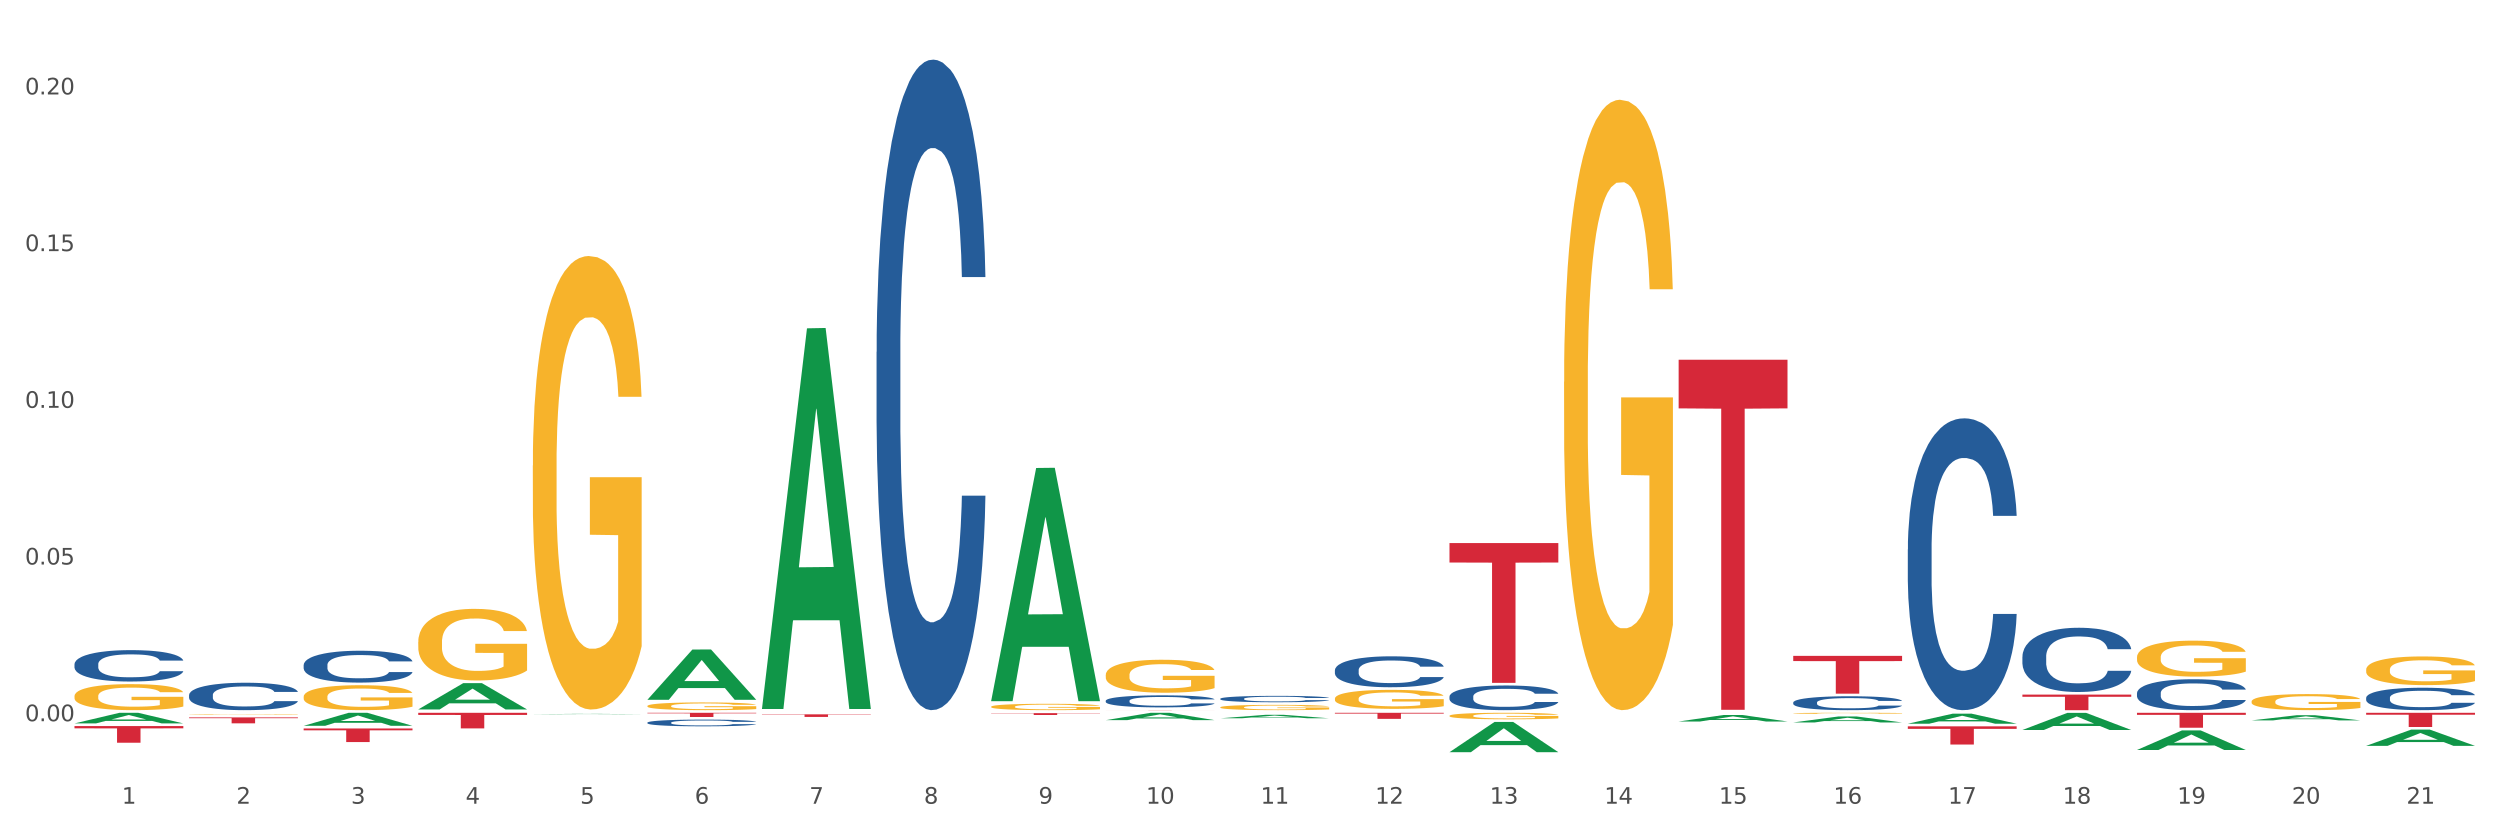 <?xml version="1.0" encoding="utf-8" standalone="no"?>
<!DOCTYPE svg PUBLIC "-//W3C//DTD SVG 1.1//EN"
  "http://www.w3.org/Graphics/SVG/1.1/DTD/svg11.dtd">
<svg xmlns:xlink="http://www.w3.org/1999/xlink" width="1080pt" height="360pt" viewBox="0 0 1080 360" xmlns="http://www.w3.org/2000/svg" version="1.1">
 <rect x="0" y="0" width="1080" height="360" fill="#333333" stroke="none"/>
 <defs>
  <style type="text/css">*{stroke-linejoin: round; stroke-linecap: butt}</style>
 </defs>
 <g id="figure_1">
  <g id="patch_1">
   <path d="M 0 360 
L 1080 360 
L 1080 0 
L 0 0 
z
" style="fill: #ffffff; stroke: #ffffff; stroke-linejoin: miter"/>
  </g>
  <g id="axes_1">
   <g id="matplotlib.axis_1">
    <g id="xtick_1">
     <g id="text_1">
      <!-- 1 -->
      <g style="fill: #4d4d4d" transform="translate(52.633 347.204) scale(0.096 -0.096)">
       <defs>
        <path id="DejaVuSans-31" d="M 794 531 
L 1825 531 
L 1825 4091 
L 703 3866 
L 703 4441 
L 1819 4666 
L 2450 4666 
L 2450 531 
L 3481 531 
L 3481 0 
L 794 0 
L 794 531 
z
" transform="scale(0.016)"/>
       </defs>
       <use xlink:href="#DejaVuSans-31"/>
      </g>
     </g>
    </g>
    <g id="xtick_2">
     <g id="text_2">
      <!-- 2 -->
      <g style="fill: #4d4d4d" transform="translate(102.133 347.204) scale(0.096 -0.096)">
       <defs>
        <path id="DejaVuSans-32" d="M 1228 531 
L 3431 531 
L 3431 0 
L 469 0 
L 469 531 
Q 828 903 1448 1529 
Q 2069 2156 2228 2338 
Q 2531 2678 2651 2914 
Q 2772 3150 2772 3378 
Q 2772 3750 2511 3984 
Q 2250 4219 1831 4219 
Q 1534 4219 1204 4116 
Q 875 4013 500 3803 
L 500 4441 
Q 881 4594 1212 4672 
Q 1544 4750 1819 4750 
Q 2544 4750 2975 4387 
Q 3406 4025 3406 3419 
Q 3406 3131 3298 2873 
Q 3191 2616 2906 2266 
Q 2828 2175 2409 1742 
Q 1991 1309 1228 531 
z
" transform="scale(0.016)"/>
       </defs>
       <use xlink:href="#DejaVuSans-32"/>
      </g>
     </g>
    </g>
    <g id="xtick_3">
     <g id="text_3">
      <!-- 3 -->
      <g style="fill: #4d4d4d" transform="translate(151.633 347.204) scale(0.096 -0.096)">
       <defs>
        <path id="DejaVuSans-33" d="M 2597 2516 
Q 3050 2419 3304 2112 
Q 3559 1806 3559 1356 
Q 3559 666 3084 287 
Q 2609 -91 1734 -91 
Q 1441 -91 1130 -33 
Q 819 25 488 141 
L 488 750 
Q 750 597 1062 519 
Q 1375 441 1716 441 
Q 2309 441 2620 675 
Q 2931 909 2931 1356 
Q 2931 1769 2642 2001 
Q 2353 2234 1838 2234 
L 1294 2234 
L 1294 2753 
L 1863 2753 
Q 2328 2753 2575 2939 
Q 2822 3125 2822 3475 
Q 2822 3834 2567 4026 
Q 2313 4219 1838 4219 
Q 1578 4219 1281 4162 
Q 984 4106 628 3988 
L 628 4550 
Q 988 4650 1302 4700 
Q 1616 4750 1894 4750 
Q 2613 4750 3031 4423 
Q 3450 4097 3450 3541 
Q 3450 3153 3228 2886 
Q 3006 2619 2597 2516 
z
" transform="scale(0.016)"/>
       </defs>
       <use xlink:href="#DejaVuSans-33"/>
      </g>
     </g>
    </g>
    <g id="xtick_4">
     <g id="text_4">
      <!-- 4 -->
      <g style="fill: #4d4d4d" transform="translate(201.133 347.204) scale(0.096 -0.096)">
       <defs>
        <path id="DejaVuSans-34" d="M 2419 4116 
L 825 1625 
L 2419 1625 
L 2419 4116 
z
M 2253 4666 
L 3047 4666 
L 3047 1625 
L 3713 1625 
L 3713 1100 
L 3047 1100 
L 3047 0 
L 2419 0 
L 2419 1100 
L 313 1100 
L 313 1709 
L 2253 4666 
z
" transform="scale(0.016)"/>
       </defs>
       <use xlink:href="#DejaVuSans-34"/>
      </g>
     </g>
    </g>
    <g id="xtick_5">
     <g id="text_5">
      <!-- 5 -->
      <g style="fill: #4d4d4d" transform="translate(250.633 347.204) scale(0.096 -0.096)">
       <defs>
        <path id="DejaVuSans-35" d="M 691 4666 
L 3169 4666 
L 3169 4134 
L 1269 4134 
L 1269 2991 
Q 1406 3038 1543 3061 
Q 1681 3084 1819 3084 
Q 2600 3084 3056 2656 
Q 3513 2228 3513 1497 
Q 3513 744 3044 326 
Q 2575 -91 1722 -91 
Q 1428 -91 1123 -41 
Q 819 9 494 109 
L 494 744 
Q 775 591 1075 516 
Q 1375 441 1709 441 
Q 2250 441 2565 725 
Q 2881 1009 2881 1497 
Q 2881 1984 2565 2268 
Q 2250 2553 1709 2553 
Q 1456 2553 1204 2497 
Q 953 2441 691 2322 
L 691 4666 
z
" transform="scale(0.016)"/>
       </defs>
       <use xlink:href="#DejaVuSans-35"/>
      </g>
     </g>
    </g>
    <g id="xtick_6">
     <g id="text_6">
      <!-- 6 -->
      <g style="fill: #4d4d4d" transform="translate(300.134 347.204) scale(0.096 -0.096)">
       <defs>
        <path id="DejaVuSans-36" d="M 2113 2584 
Q 1688 2584 1439 2293 
Q 1191 2003 1191 1497 
Q 1191 994 1439 701 
Q 1688 409 2113 409 
Q 2538 409 2786 701 
Q 3034 994 3034 1497 
Q 3034 2003 2786 2293 
Q 2538 2584 2113 2584 
z
M 3366 4563 
L 3366 3988 
Q 3128 4100 2886 4159 
Q 2644 4219 2406 4219 
Q 1781 4219 1451 3797 
Q 1122 3375 1075 2522 
Q 1259 2794 1537 2939 
Q 1816 3084 2150 3084 
Q 2853 3084 3261 2657 
Q 3669 2231 3669 1497 
Q 3669 778 3244 343 
Q 2819 -91 2113 -91 
Q 1303 -91 875 529 
Q 447 1150 447 2328 
Q 447 3434 972 4092 
Q 1497 4750 2381 4750 
Q 2619 4750 2861 4703 
Q 3103 4656 3366 4563 
z
" transform="scale(0.016)"/>
       </defs>
       <use xlink:href="#DejaVuSans-36"/>
      </g>
     </g>
    </g>
    <g id="xtick_7">
     <g id="text_7">
      <!-- 7 -->
      <g style="fill: #4d4d4d" transform="translate(349.634 347.204) scale(0.096 -0.096)">
       <defs>
        <path id="DejaVuSans-37" d="M 525 4666 
L 3525 4666 
L 3525 4397 
L 1831 0 
L 1172 0 
L 2766 4134 
L 525 4134 
L 525 4666 
z
" transform="scale(0.016)"/>
       </defs>
       <use xlink:href="#DejaVuSans-37"/>
      </g>
     </g>
    </g>
    <g id="xtick_8">
     <g id="text_8">
      <!-- 8 -->
      <g style="fill: #4d4d4d" transform="translate(399.134 347.204) scale(0.096 -0.096)">
       <defs>
        <path id="DejaVuSans-38" d="M 2034 2216 
Q 1584 2216 1326 1975 
Q 1069 1734 1069 1313 
Q 1069 891 1326 650 
Q 1584 409 2034 409 
Q 2484 409 2743 651 
Q 3003 894 3003 1313 
Q 3003 1734 2745 1975 
Q 2488 2216 2034 2216 
z
M 1403 2484 
Q 997 2584 770 2862 
Q 544 3141 544 3541 
Q 544 4100 942 4425 
Q 1341 4750 2034 4750 
Q 2731 4750 3128 4425 
Q 3525 4100 3525 3541 
Q 3525 3141 3298 2862 
Q 3072 2584 2669 2484 
Q 3125 2378 3379 2068 
Q 3634 1759 3634 1313 
Q 3634 634 3220 271 
Q 2806 -91 2034 -91 
Q 1263 -91 848 271 
Q 434 634 434 1313 
Q 434 1759 690 2068 
Q 947 2378 1403 2484 
z
M 1172 3481 
Q 1172 3119 1398 2916 
Q 1625 2713 2034 2713 
Q 2441 2713 2670 2916 
Q 2900 3119 2900 3481 
Q 2900 3844 2670 4047 
Q 2441 4250 2034 4250 
Q 1625 4250 1398 4047 
Q 1172 3844 1172 3481 
z
" transform="scale(0.016)"/>
       </defs>
       <use xlink:href="#DejaVuSans-38"/>
      </g>
     </g>
    </g>
    <g id="xtick_9">
     <g id="text_9">
      <!-- 9 -->
      <g style="fill: #4d4d4d" transform="translate(448.634 347.204) scale(0.096 -0.096)">
       <defs>
        <path id="DejaVuSans-39" d="M 703 97 
L 703 672 
Q 941 559 1184 500 
Q 1428 441 1663 441 
Q 2288 441 2617 861 
Q 2947 1281 2994 2138 
Q 2813 1869 2534 1725 
Q 2256 1581 1919 1581 
Q 1219 1581 811 2004 
Q 403 2428 403 3163 
Q 403 3881 828 4315 
Q 1253 4750 1959 4750 
Q 2769 4750 3195 4129 
Q 3622 3509 3622 2328 
Q 3622 1225 3098 567 
Q 2575 -91 1691 -91 
Q 1453 -91 1209 -44 
Q 966 3 703 97 
z
M 1959 2075 
Q 2384 2075 2632 2365 
Q 2881 2656 2881 3163 
Q 2881 3666 2632 3958 
Q 2384 4250 1959 4250 
Q 1534 4250 1286 3958 
Q 1038 3666 1038 3163 
Q 1038 2656 1286 2365 
Q 1534 2075 1959 2075 
z
" transform="scale(0.016)"/>
       </defs>
       <use xlink:href="#DejaVuSans-39"/>
      </g>
     </g>
    </g>
    <g id="xtick_10">
     <g id="text_10">
      <!-- 10 -->
      <g style="fill: #4d4d4d" transform="translate(495.079 347.204) scale(0.096 -0.096)">
       <defs>
        <path id="DejaVuSans-30" d="M 2034 4250 
Q 1547 4250 1301 3770 
Q 1056 3291 1056 2328 
Q 1056 1369 1301 889 
Q 1547 409 2034 409 
Q 2525 409 2770 889 
Q 3016 1369 3016 2328 
Q 3016 3291 2770 3770 
Q 2525 4250 2034 4250 
z
M 2034 4750 
Q 2819 4750 3233 4129 
Q 3647 3509 3647 2328 
Q 3647 1150 3233 529 
Q 2819 -91 2034 -91 
Q 1250 -91 836 529 
Q 422 1150 422 2328 
Q 422 3509 836 4129 
Q 1250 4750 2034 4750 
z
" transform="scale(0.016)"/>
       </defs>
       <use xlink:href="#DejaVuSans-31"/>
       <use xlink:href="#DejaVuSans-30" transform="translate(63.623 0)"/>
      </g>
     </g>
    </g>
    <g id="xtick_11">
     <g id="text_11">
      <!-- 11 -->
      <g style="fill: #4d4d4d" transform="translate(544.58 347.204) scale(0.096 -0.096)">
       <use xlink:href="#DejaVuSans-31"/>
       <use xlink:href="#DejaVuSans-31" transform="translate(63.623 0)"/>
      </g>
     </g>
    </g>
    <g id="xtick_12">
     <g id="text_12">
      <!-- 12 -->
      <g style="fill: #4d4d4d" transform="translate(594.08 347.204) scale(0.096 -0.096)">
       <use xlink:href="#DejaVuSans-31"/>
       <use xlink:href="#DejaVuSans-32" transform="translate(63.623 0)"/>
      </g>
     </g>
    </g>
    <g id="xtick_13">
     <g id="text_13">
      <!-- 13 -->
      <g style="fill: #4d4d4d" transform="translate(643.58 347.204) scale(0.096 -0.096)">
       <use xlink:href="#DejaVuSans-31"/>
       <use xlink:href="#DejaVuSans-33" transform="translate(63.623 0)"/>
      </g>
     </g>
    </g>
    <g id="xtick_14">
     <g id="text_14">
      <!-- 14 -->
      <g style="fill: #4d4d4d" transform="translate(693.08 347.204) scale(0.096 -0.096)">
       <use xlink:href="#DejaVuSans-31"/>
       <use xlink:href="#DejaVuSans-34" transform="translate(63.623 0)"/>
      </g>
     </g>
    </g>
    <g id="xtick_15">
     <g id="text_15">
      <!-- 15 -->
      <g style="fill: #4d4d4d" transform="translate(742.58 347.204) scale(0.096 -0.096)">
       <use xlink:href="#DejaVuSans-31"/>
       <use xlink:href="#DejaVuSans-35" transform="translate(63.623 0)"/>
      </g>
     </g>
    </g>
    <g id="xtick_16">
     <g id="text_16">
      <!-- 16 -->
      <g style="fill: #4d4d4d" transform="translate(792.08 347.204) scale(0.096 -0.096)">
       <use xlink:href="#DejaVuSans-31"/>
       <use xlink:href="#DejaVuSans-36" transform="translate(63.623 0)"/>
      </g>
     </g>
    </g>
    <g id="xtick_17">
     <g id="text_17">
      <!-- 17 -->
      <g style="fill: #4d4d4d" transform="translate(841.58 347.204) scale(0.096 -0.096)">
       <use xlink:href="#DejaVuSans-31"/>
       <use xlink:href="#DejaVuSans-37" transform="translate(63.623 0)"/>
      </g>
     </g>
    </g>
    <g id="xtick_18">
     <g id="text_18">
      <!-- 18 -->
      <g style="fill: #4d4d4d" transform="translate(891.08 347.204) scale(0.096 -0.096)">
       <use xlink:href="#DejaVuSans-31"/>
       <use xlink:href="#DejaVuSans-38" transform="translate(63.623 0)"/>
      </g>
     </g>
    </g>
    <g id="xtick_19">
     <g id="text_19">
      <!-- 19 -->
      <g style="fill: #4d4d4d" transform="translate(940.58 347.204) scale(0.096 -0.096)">
       <use xlink:href="#DejaVuSans-31"/>
       <use xlink:href="#DejaVuSans-39" transform="translate(63.623 0)"/>
      </g>
     </g>
    </g>
    <g id="xtick_20">
     <g id="text_20">
      <!-- 20 -->
      <g style="fill: #4d4d4d" transform="translate(990.08 347.204) scale(0.096 -0.096)">
       <use xlink:href="#DejaVuSans-32"/>
       <use xlink:href="#DejaVuSans-30" transform="translate(63.623 0)"/>
      </g>
     </g>
    </g>
    <g id="xtick_21">
     <g id="text_21">
      <!-- 21 -->
      <g style="fill: #4d4d4d" transform="translate(1039.58 347.204) scale(0.096 -0.096)">
       <use xlink:href="#DejaVuSans-32"/>
       <use xlink:href="#DejaVuSans-31" transform="translate(63.623 0)"/>
      </g>
     </g>
    </g>
    <g id="xtick_22"/>
    <g id="xtick_23"/>
    <g id="xtick_24"/>
    <g id="xtick_25"/>
    <g id="xtick_26"/>
    <g id="xtick_27"/>
    <g id="xtick_28"/>
    <g id="xtick_29"/>
    <g id="xtick_30"/>
    <g id="xtick_31"/>
    <g id="xtick_32"/>
    <g id="xtick_33"/>
    <g id="xtick_34"/>
    <g id="xtick_35"/>
    <g id="xtick_36"/>
    <g id="xtick_37"/>
    <g id="xtick_38"/>
    <g id="xtick_39"/>
    <g id="xtick_40"/>
    <g id="xtick_41"/>
   </g>
   <g id="matplotlib.axis_2">
    <g id="ytick_1">
     <g id="text_22">
      <!-- 0.00 -->
      <g style="fill: #4d4d4d" transform="translate(10.8 311.568) scale(0.096 -0.096)">
       <defs>
        <path id="DejaVuSans-2e" d="M 684 794 
L 1344 794 
L 1344 0 
L 684 0 
L 684 794 
z
" transform="scale(0.016)"/>
       </defs>
       <use xlink:href="#DejaVuSans-30"/>
       <use xlink:href="#DejaVuSans-2e" transform="translate(63.623 0)"/>
       <use xlink:href="#DejaVuSans-30" transform="translate(95.41 0)"/>
       <use xlink:href="#DejaVuSans-30" transform="translate(159.033 0)"/>
      </g>
     </g>
    </g>
    <g id="ytick_2">
     <g id="text_23">
      <!-- 0.05 -->
      <g style="fill: #4d4d4d" transform="translate(10.8 243.875) scale(0.096 -0.096)">
       <use xlink:href="#DejaVuSans-30"/>
       <use xlink:href="#DejaVuSans-2e" transform="translate(63.623 0)"/>
       <use xlink:href="#DejaVuSans-30" transform="translate(95.41 0)"/>
       <use xlink:href="#DejaVuSans-35" transform="translate(159.033 0)"/>
      </g>
     </g>
    </g>
    <g id="ytick_3">
     <g id="text_24">
      <!-- 0.10 -->
      <g style="fill: #4d4d4d" transform="translate(10.8 176.182) scale(0.096 -0.096)">
       <use xlink:href="#DejaVuSans-30"/>
       <use xlink:href="#DejaVuSans-2e" transform="translate(63.623 0)"/>
       <use xlink:href="#DejaVuSans-31" transform="translate(95.41 0)"/>
       <use xlink:href="#DejaVuSans-30" transform="translate(159.033 0)"/>
      </g>
     </g>
    </g>
    <g id="ytick_4">
     <g id="text_25">
      <!-- 0.15 -->
      <g style="fill: #4d4d4d" transform="translate(10.8 108.489) scale(0.096 -0.096)">
       <use xlink:href="#DejaVuSans-30"/>
       <use xlink:href="#DejaVuSans-2e" transform="translate(63.623 0)"/>
       <use xlink:href="#DejaVuSans-31" transform="translate(95.41 0)"/>
       <use xlink:href="#DejaVuSans-35" transform="translate(159.033 0)"/>
      </g>
     </g>
    </g>
    <g id="ytick_5">
     <g id="text_26">
      <!-- 0.20 -->
      <g style="fill: #4d4d4d" transform="translate(10.8 40.796) scale(0.096 -0.096)">
       <use xlink:href="#DejaVuSans-30"/>
       <use xlink:href="#DejaVuSans-2e" transform="translate(63.623 0)"/>
       <use xlink:href="#DejaVuSans-32" transform="translate(95.41 0)"/>
       <use xlink:href="#DejaVuSans-30" transform="translate(159.033 0)"/>
      </g>
     </g>
    </g>
    <g id="ytick_6"/>
    <g id="ytick_7"/>
    <g id="ytick_8"/>
    <g id="ytick_9"/>
   </g>
   <g id="PolyCollection_1">
    <path d="M 32.175 312.512 
L 32.223 312.508 
L 51.615 307.925 
L 59.663 307.92 
L 79.2 312.521 
L 69.892 312.521 
L 65.674 311.449 
L 45.652 311.449 
L 45.507 311.467 
L 41.435 312.521 
L 32.175 312.521 
L 32.175 312.512 
L 48.173 310.81 
L 63.153 310.806 
L 55.736 308.901 
L 55.639 308.892 
L 55.542 308.905 
L 48.125 310.806 
L 48.173 310.81 
L 32.175 312.512 
z
" clip-path="url(#p0ae73850cd)" style="fill: #109648"/>
    <path d="M 131.175 313.548 
L 131.223 313.543 
L 150.615 307.926 
L 158.663 307.92 
L 178.2 313.559 
L 168.892 313.559 
L 164.674 312.246 
L 144.652 312.246 
L 144.507 312.267 
L 140.435 313.559 
L 131.175 313.559 
L 131.175 313.548 
L 147.173 311.462 
L 162.153 311.457 
L 154.736 309.122 
L 154.639 309.112 
L 154.542 309.127 
L 147.125 311.457 
L 147.173 311.462 
L 131.175 313.548 
z
" clip-path="url(#p0ae73850cd)" style="fill: #109648"/>
    <path d="M 329.175 305.97 
L 329.223 305.815 
L 348.615 141.837 
L 356.663 141.682 
L 376.2 306.279 
L 366.892 306.279 
L 362.674 267.95 
L 342.652 267.95 
L 342.507 268.569 
L 338.435 306.279 
L 329.175 306.279 
L 329.175 305.97 
L 345.173 245.077 
L 360.153 244.922 
L 352.736 176.765 
L 352.639 176.456 
L 352.542 176.92 
L 345.125 244.922 
L 345.173 245.077 
L 329.175 305.97 
z
" clip-path="url(#p0ae73850cd)" style="fill: #109648"/>
    <path d="M 180.675 306.467 
L 180.723 306.457 
L 200.115 295.112 
L 208.163 295.101 
L 227.7 306.489 
L 218.392 306.489 
L 214.174 303.837 
L 194.152 303.837 
L 194.007 303.88 
L 189.935 306.489 
L 180.675 306.489 
L 180.675 306.467 
L 196.673 302.255 
L 211.653 302.244 
L 204.236 297.529 
L 204.139 297.507 
L 204.042 297.539 
L 196.625 302.244 
L 196.673 302.255 
L 180.675 306.467 
z
" clip-path="url(#p0ae73850cd)" style="fill: #109648"/>
    <path d="M 230.175 308.553 
L 230.223 308.553 
L 249.615 308.382 
L 257.663 308.382 
L 277.2 308.554 
L 267.892 308.554 
L 263.674 308.514 
L 243.652 308.514 
L 243.507 308.514 
L 239.435 308.554 
L 230.175 308.554 
L 230.175 308.553 
L 246.173 308.49 
L 261.153 308.489 
L 253.736 308.418 
L 253.639 308.418 
L 253.542 308.418 
L 246.125 308.489 
L 246.173 308.49 
L 230.175 308.553 
z
" clip-path="url(#p0ae73850cd)" style="fill: #109648"/>
    <path d="M 279.675 302.279 
L 279.723 302.259 
L 299.115 280.593 
L 307.163 280.573 
L 326.7 302.32 
L 317.392 302.32 
L 313.174 297.256 
L 293.152 297.256 
L 293.007 297.337 
L 288.935 302.32 
L 279.675 302.32 
L 279.675 302.279 
L 295.673 294.234 
L 310.653 294.213 
L 303.236 285.208 
L 303.139 285.167 
L 303.042 285.229 
L 295.625 294.213 
L 295.673 294.234 
L 279.675 302.279 
z
" clip-path="url(#p0ae73850cd)" style="fill: #109648"/>
    <path d="M 725.175 155.396 
L 772.2 155.396 
L 772.2 176.414 
L 753.702 176.556 
L 753.702 306.644 
L 743.562 306.644 
L 743.562 176.556 
L 725.175 176.414 
L 725.175 155.538 
L 725.175 155.396 
z
" clip-path="url(#p0ae73850cd)" style="fill: #d62839"/>
    <path d="M 626.175 234.614 
L 673.2 234.614 
L 673.2 243.006 
L 654.702 243.063 
L 654.702 295.002 
L 644.562 295.002 
L 644.562 243.063 
L 626.175 243.006 
L 626.175 234.671 
L 626.175 234.614 
z
" clip-path="url(#p0ae73850cd)" style="fill: #d62839"/>
    <path d="M 329.175 308.587 
L 376.2 308.587 
L 376.2 308.742 
L 357.702 308.743 
L 357.702 309.704 
L 347.562 309.704 
L 347.562 308.743 
L 329.175 308.742 
L 329.175 308.588 
L 329.175 308.587 
z
" clip-path="url(#p0ae73850cd)" style="fill: #d62839"/>
    <path d="M 428.175 308.068 
L 475.2 308.068 
L 475.2 308.18 
L 456.702 308.181 
L 456.702 308.873 
L 446.562 308.873 
L 446.562 308.181 
L 428.175 308.18 
L 428.175 308.069 
L 428.175 308.068 
z
" clip-path="url(#p0ae73850cd)" style="fill: #d62839"/>
    <path d="M 477.675 306.721 
L 524.7 306.721 
L 524.7 306.731 
L 506.202 306.731 
L 506.202 306.792 
L 496.062 306.792 
L 496.062 306.731 
L 477.675 306.731 
L 477.675 306.721 
L 477.675 306.721 
z
" clip-path="url(#p0ae73850cd)" style="fill: #d62839"/>
    <path d="M 279.675 307.92 
L 326.7 307.92 
L 326.7 308.173 
L 308.202 308.175 
L 308.202 309.738 
L 298.062 309.738 
L 298.062 308.175 
L 279.675 308.173 
L 279.675 307.922 
L 279.675 307.92 
z
" clip-path="url(#p0ae73850cd)" style="fill: #d62839"/>
    <path d="M 81.675 309.912 
L 128.7 309.912 
L 128.7 310.268 
L 110.202 310.271 
L 110.202 312.474 
L 100.062 312.474 
L 100.062 310.271 
L 81.675 310.268 
L 81.675 309.915 
L 81.675 309.912 
z
" clip-path="url(#p0ae73850cd)" style="fill: #d62839"/>
    <path d="M 131.175 314.687 
L 178.2 314.687 
L 178.2 315.506 
L 159.702 315.512 
L 159.702 320.578 
L 149.562 320.578 
L 149.562 315.512 
L 131.175 315.506 
L 131.175 314.693 
L 131.175 314.687 
z
" clip-path="url(#p0ae73850cd)" style="fill: #d62839"/>
    <path d="M 180.675 307.92 
L 227.7 307.92 
L 227.7 308.86 
L 209.202 308.866 
L 209.202 314.681 
L 199.062 314.681 
L 199.062 308.866 
L 180.675 308.86 
L 180.675 307.927 
L 180.675 307.92 
z
" clip-path="url(#p0ae73850cd)" style="fill: #d62839"/>
    <path d="M 32.175 313.649 
L 79.2 313.649 
L 79.2 314.651 
L 60.702 314.658 
L 60.702 320.857 
L 50.562 320.857 
L 50.562 314.658 
L 32.175 314.651 
L 32.175 313.656 
L 32.175 313.649 
z
" clip-path="url(#p0ae73850cd)" style="fill: #d62839"/>
    <path d="M 873.675 300.076 
L 920.7 300.076 
L 920.7 301.009 
L 902.202 301.015 
L 902.202 306.792 
L 892.062 306.792 
L 892.062 301.015 
L 873.675 301.009 
L 873.675 300.082 
L 873.675 300.076 
z
" clip-path="url(#p0ae73850cd)" style="fill: #d62839"/>
    <path d="M 923.175 307.92 
L 970.2 307.92 
L 970.2 308.82 
L 951.702 308.826 
L 951.702 314.395 
L 941.562 314.395 
L 941.562 308.826 
L 923.175 308.82 
L 923.175 307.926 
L 923.175 307.92 
z
" clip-path="url(#p0ae73850cd)" style="fill: #d62839"/>
    <path d="M 1022.175 307.92 
L 1069.2 307.92 
L 1069.2 308.772 
L 1050.702 308.778 
L 1050.702 314.051 
L 1040.562 314.051 
L 1040.562 308.778 
L 1022.175 308.772 
L 1022.175 307.926 
L 1022.175 307.92 
z
" clip-path="url(#p0ae73850cd)" style="fill: #d62839"/>
    <path d="M 824.175 313.777 
L 871.2 313.777 
L 871.2 314.87 
L 852.702 314.878 
L 852.702 321.642 
L 842.562 321.642 
L 842.562 314.878 
L 824.175 314.87 
L 824.175 313.785 
L 824.175 313.777 
z
" clip-path="url(#p0ae73850cd)" style="fill: #d62839"/>
    <path d="M 576.675 307.92 
L 623.7 307.92 
L 623.7 308.288 
L 605.202 308.29 
L 605.202 310.564 
L 595.062 310.564 
L 595.062 308.29 
L 576.675 308.288 
L 576.675 307.923 
L 576.675 307.92 
z
" clip-path="url(#p0ae73850cd)" style="fill: #d62839"/>
    <path d="M 774.675 283.324 
L 821.7 283.324 
L 821.7 285.593 
L 803.202 285.608 
L 803.202 299.651 
L 793.062 299.651 
L 793.062 285.608 
L 774.675 285.593 
L 774.675 283.339 
L 774.675 283.324 
z
" clip-path="url(#p0ae73850cd)" style="fill: #d62839"/>
    <path d="M 1022.175 322.198 
L 1022.223 322.191 
L 1041.615 315.186 
L 1049.663 315.18 
L 1069.2 322.211 
L 1059.892 322.211 
L 1055.674 320.574 
L 1035.652 320.574 
L 1035.507 320.6 
L 1031.435 322.211 
L 1022.175 322.211 
L 1022.175 322.198 
L 1038.173 319.596 
L 1053.153 319.59 
L 1045.736 316.679 
L 1045.639 316.665 
L 1045.542 316.685 
L 1038.125 319.59 
L 1038.173 319.596 
L 1022.175 322.198 
z
" clip-path="url(#p0ae73850cd)" style="fill: #109648"/>
    <path d="M 477.675 291.595 
L 477.731 291.582 
L 477.731 291.114 
L 477.842 290.711 
L 478.397 289.735 
L 479.23 288.928 
L 479.84 288.498 
L 480.451 288.147 
L 481.173 287.796 
L 482.061 287.431 
L 483.671 286.898 
L 484.67 286.625 
L 485.892 286.338 
L 488.113 285.922 
L 489.723 285.688 
L 491.388 285.493 
L 494.109 285.258 
L 495.885 285.154 
L 497.773 285.076 
L 500.049 285.024 
L 501.77 285.011 
L 505.546 285.05 
L 508.766 285.167 
L 510.32 285.258 
L 512.319 285.415 
L 513.374 285.519 
L 515.095 285.727 
L 516.872 286 
L 518.093 286.234 
L 519.925 286.677 
L 521.313 287.119 
L 522.59 287.666 
L 523.256 288.043 
L 523.756 288.394 
L 524.2 288.798 
L 524.644 289.435 
L 514.651 289.435 
L 514.262 288.98 
L 513.652 288.55 
L 512.763 288.134 
L 511.986 287.874 
L 510.654 287.549 
L 509.432 287.34 
L 508.155 287.184 
L 506.601 287.054 
L 505.379 286.989 
L 503.658 286.937 
L 500.271 286.95 
L 497.995 287.054 
L 496.441 287.184 
L 495.441 287.301 
L 494.553 287.431 
L 493.554 287.614 
L 492.388 287.887 
L 491.555 288.134 
L 490.722 288.446 
L 490.056 288.759 
L 489.445 289.123 
L 488.945 289.513 
L 488.557 289.917 
L 488.224 290.411 
L 487.946 291.231 
L 487.946 293.014 
L 488.057 293.417 
L 488.335 293.951 
L 488.668 294.354 
L 489.223 294.835 
L 489.723 295.161 
L 490.667 295.629 
L 491.721 296.02 
L 492.554 296.267 
L 493.387 296.475 
L 494.831 296.761 
L 496.441 296.995 
L 497.829 297.139 
L 499.716 297.269 
L 500.993 297.321 
L 502.104 297.347 
L 504.824 297.347 
L 506.767 297.308 
L 508.932 297.217 
L 510.598 297.1 
L 511.986 296.956 
L 513.541 296.722 
L 514.54 296.501 
L 514.54 293.781 
L 502.326 293.768 
L 502.326 291.96 
L 524.7 291.96 
L 524.7 297.269 
L 523.756 297.542 
L 522.701 297.789 
L 521.591 298.01 
L 519.925 298.284 
L 517.927 298.544 
L 516.15 298.726 
L 514.262 298.882 
L 512.042 299.025 
L 509.155 299.156 
L 507.378 299.208 
L 505.157 299.247 
L 502.548 299.26 
L 500.271 299.234 
L 498.051 299.169 
L 495.719 299.051 
L 493.443 298.882 
L 491.721 298.713 
L 490 298.505 
L 488.168 298.232 
L 486.725 297.971 
L 485.614 297.737 
L 484.393 297.438 
L 483.06 297.048 
L 482.061 296.696 
L 481.173 296.332 
L 480.229 295.863 
L 479.563 295.46 
L 478.896 294.953 
L 478.508 294.575 
L 478.064 293.99 
L 477.731 293.17 
L 477.675 291.595 
z
" clip-path="url(#p0ae73850cd)" style="fill: #f7b32b"/>
    <path d="M 230.175 201.128 
L 230.231 200.949 
L 230.231 194.508 
L 230.342 188.961 
L 230.897 175.542 
L 231.73 164.448 
L 232.34 158.544 
L 232.951 153.713 
L 233.673 148.882 
L 234.561 143.872 
L 236.171 136.536 
L 237.17 132.779 
L 238.392 128.842 
L 240.613 123.117 
L 242.223 119.896 
L 243.888 117.212 
L 246.609 113.992 
L 248.385 112.56 
L 250.273 111.487 
L 252.549 110.771 
L 254.27 110.592 
L 258.046 111.129 
L 261.266 112.739 
L 262.82 113.992 
L 264.819 116.139 
L 265.874 117.57 
L 267.595 120.433 
L 269.372 124.19 
L 270.593 127.411 
L 272.425 133.494 
L 273.813 139.578 
L 275.09 147.093 
L 275.756 152.282 
L 276.256 157.112 
L 276.7 162.659 
L 277.144 171.426 
L 267.151 171.426 
L 266.762 165.164 
L 266.152 159.26 
L 265.263 153.534 
L 264.486 149.955 
L 263.154 145.482 
L 261.932 142.62 
L 260.655 140.473 
L 259.101 138.683 
L 257.879 137.789 
L 256.158 137.073 
L 252.771 137.252 
L 250.495 138.683 
L 248.941 140.473 
L 247.941 142.083 
L 247.053 143.872 
L 246.054 146.377 
L 244.888 150.134 
L 244.055 153.534 
L 243.222 157.828 
L 242.556 162.122 
L 241.945 167.132 
L 241.445 172.5 
L 241.057 178.047 
L 240.724 184.846 
L 240.446 196.118 
L 240.446 220.63 
L 240.557 226.177 
L 240.835 233.513 
L 241.168 239.06 
L 241.723 245.68 
L 242.223 250.153 
L 243.167 256.594 
L 244.221 261.962 
L 245.054 265.361 
L 245.887 268.224 
L 247.331 272.161 
L 248.941 275.381 
L 250.329 277.349 
L 252.216 279.139 
L 253.493 279.854 
L 254.604 280.212 
L 257.324 280.212 
L 259.267 279.675 
L 261.432 278.423 
L 263.098 276.813 
L 264.486 274.844 
L 266.041 271.624 
L 267.04 268.582 
L 267.04 231.187 
L 254.826 231.008 
L 254.826 206.138 
L 277.2 206.138 
L 277.2 279.139 
L 276.256 282.896 
L 275.201 286.296 
L 274.091 289.337 
L 272.425 293.095 
L 270.427 296.673 
L 268.65 299.178 
L 266.762 301.325 
L 264.542 303.293 
L 261.655 305.083 
L 259.878 305.798 
L 257.657 306.335 
L 255.048 306.514 
L 252.771 306.156 
L 250.551 305.262 
L 248.219 303.651 
L 245.943 301.325 
L 244.221 298.999 
L 242.5 296.136 
L 240.668 292.379 
L 239.225 288.801 
L 238.114 285.58 
L 236.893 281.465 
L 235.56 276.097 
L 234.561 271.266 
L 233.673 266.256 
L 232.729 259.815 
L 232.063 254.268 
L 231.396 247.29 
L 231.008 242.101 
L 230.564 234.05 
L 230.231 222.778 
L 230.175 201.128 
z
" clip-path="url(#p0ae73850cd)" style="fill: #f7b32b"/>
    <path d="M 279.675 312.172 
L 279.731 312.169 
L 279.731 312.095 
L 279.897 311.994 
L 280.509 311.808 
L 281.287 311.668 
L 282.621 311.503 
L 283.344 311.435 
L 284.289 311.358 
L 286.234 311.233 
L 288.457 311.127 
L 290.014 311.069 
L 291.181 311.031 
L 293.794 310.965 
L 295.294 310.936 
L 296.851 310.912 
L 298.185 310.896 
L 300.408 310.878 
L 302.187 310.87 
L 304.244 310.867 
L 305.967 310.87 
L 308.246 310.88 
L 311.581 310.912 
L 312.859 310.931 
L 314.582 310.962 
L 316.361 311.005 
L 317.806 311.047 
L 319.474 311.108 
L 321.197 311.188 
L 322.865 311.289 
L 324.032 311.381 
L 324.977 311.48 
L 325.811 311.599 
L 326.422 311.729 
L 326.7 311.838 
L 316.528 311.838 
L 316.25 311.739 
L 315.694 311.633 
L 315.138 311.562 
L 314.527 311.503 
L 313.582 311.437 
L 312.748 311.395 
L 311.359 311.344 
L 310.08 311.313 
L 309.024 311.294 
L 307.745 311.278 
L 305.022 311.262 
L 303.076 311.262 
L 301.853 311.267 
L 300.353 311.281 
L 299.074 311.299 
L 297.573 311.331 
L 296.406 311.366 
L 295.239 311.411 
L 294.572 311.442 
L 293.571 311.501 
L 292.904 311.549 
L 292.015 311.631 
L 291.515 311.689 
L 290.625 311.84 
L 290.236 311.952 
L 290.069 312.029 
L 289.958 312.113 
L 289.958 312.527 
L 290.292 312.713 
L 290.57 312.792 
L 291.014 312.883 
L 291.848 312.999 
L 293.071 313.113 
L 294.349 313.195 
L 295.406 313.246 
L 296.406 313.283 
L 297.407 313.312 
L 298.63 313.339 
L 299.63 313.355 
L 301.131 313.37 
L 302.91 313.378 
L 304.299 313.378 
L 307.134 313.365 
L 308.413 313.352 
L 309.635 313.333 
L 310.969 313.304 
L 312.026 313.272 
L 312.637 313.248 
L 313.637 313.198 
L 314.416 313.145 
L 315.083 313.084 
L 315.527 313.031 
L 316.028 312.951 
L 316.417 312.861 
L 316.528 312.814 
L 326.7 312.814 
L 326.478 312.909 
L 326.089 313.002 
L 325.31 313.127 
L 324.699 313.198 
L 323.754 313.286 
L 322.753 313.36 
L 321.364 313.442 
L 320.085 313.503 
L 318.751 313.556 
L 317.306 313.604 
L 314.694 313.67 
L 313.749 313.689 
L 311.748 313.721 
L 310.191 313.739 
L 307.912 313.758 
L 305.578 313.768 
L 303.132 313.771 
L 300.964 313.766 
L 298.574 313.75 
L 297.073 313.734 
L 295.406 313.71 
L 293.46 313.673 
L 291.626 313.628 
L 289.903 313.575 
L 288.291 313.514 
L 286.79 313.445 
L 284.844 313.331 
L 283.399 313.219 
L 282.343 313.116 
L 281.62 313.028 
L 280.898 312.917 
L 280.509 312.84 
L 279.897 312.654 
L 279.675 312.482 
L 279.675 312.172 
z
" clip-path="url(#p0ae73850cd)" style="fill: #255c99"/>
    <path d="M 131.175 287.301 
L 131.231 287.288 
L 131.231 286.936 
L 131.397 286.459 
L 132.009 285.579 
L 132.787 284.913 
L 134.121 284.134 
L 134.844 283.807 
L 135.789 283.442 
L 137.734 282.852 
L 139.957 282.349 
L 141.514 282.072 
L 142.681 281.896 
L 145.294 281.582 
L 146.794 281.444 
L 148.351 281.331 
L 149.685 281.255 
L 151.908 281.167 
L 153.687 281.13 
L 155.744 281.117 
L 157.467 281.13 
L 159.746 281.18 
L 163.081 281.331 
L 164.359 281.419 
L 166.082 281.57 
L 167.861 281.771 
L 169.306 281.972 
L 170.974 282.261 
L 172.697 282.638 
L 174.365 283.116 
L 175.532 283.555 
L 176.477 284.02 
L 177.311 284.586 
L 177.922 285.202 
L 178.2 285.717 
L 168.028 285.717 
L 167.75 285.252 
L 167.194 284.749 
L 166.638 284.41 
L 166.027 284.134 
L 165.082 283.819 
L 164.248 283.618 
L 162.859 283.379 
L 161.58 283.229 
L 160.524 283.141 
L 159.245 283.065 
L 156.522 282.99 
L 154.576 282.99 
L 153.353 283.015 
L 151.853 283.078 
L 150.574 283.166 
L 149.073 283.317 
L 147.906 283.48 
L 146.739 283.694 
L 146.072 283.844 
L 145.071 284.121 
L 144.404 284.347 
L 143.515 284.737 
L 143.015 285.013 
L 142.125 285.73 
L 141.736 286.258 
L 141.569 286.622 
L 141.458 287.024 
L 141.458 288.985 
L 141.792 289.865 
L 142.07 290.242 
L 142.514 290.669 
L 143.348 291.222 
L 144.571 291.763 
L 145.849 292.152 
L 146.906 292.391 
L 147.906 292.567 
L 148.907 292.705 
L 150.13 292.831 
L 151.13 292.906 
L 152.631 292.982 
L 154.41 293.019 
L 155.799 293.019 
L 158.634 292.957 
L 159.912 292.894 
L 161.135 292.806 
L 162.469 292.668 
L 163.526 292.517 
L 164.137 292.404 
L 165.137 292.165 
L 165.916 291.913 
L 166.583 291.624 
L 167.027 291.373 
L 167.528 290.996 
L 167.917 290.569 
L 168.028 290.342 
L 178.2 290.342 
L 177.978 290.795 
L 177.589 291.235 
L 176.81 291.825 
L 176.199 292.165 
L 175.254 292.58 
L 174.253 292.931 
L 172.864 293.321 
L 171.585 293.61 
L 170.251 293.862 
L 168.806 294.088 
L 166.194 294.402 
L 165.249 294.49 
L 163.248 294.641 
L 161.691 294.729 
L 159.412 294.817 
L 157.078 294.867 
L 154.632 294.88 
L 152.464 294.854 
L 150.074 294.779 
L 148.573 294.704 
L 146.906 294.59 
L 144.96 294.415 
L 143.126 294.201 
L 141.403 293.949 
L 139.791 293.66 
L 138.29 293.334 
L 136.344 292.793 
L 134.899 292.265 
L 133.843 291.775 
L 133.12 291.36 
L 132.398 290.833 
L 132.009 290.468 
L 131.397 289.588 
L 131.175 288.771 
L 131.175 287.301 
z
" clip-path="url(#p0ae73850cd)" style="fill: #255c99"/>
    <path d="M 81.675 308.65 
L 81.731 308.65 
L 81.731 308.641 
L 81.842 308.634 
L 82.397 308.617 
L 83.23 308.603 
L 83.84 308.596 
L 84.451 308.589 
L 85.173 308.583 
L 86.061 308.577 
L 87.671 308.568 
L 88.67 308.563 
L 89.892 308.558 
L 92.113 308.551 
L 93.723 308.547 
L 95.388 308.543 
L 98.109 308.539 
L 99.885 308.537 
L 101.773 308.536 
L 104.049 308.535 
L 105.77 308.535 
L 109.546 308.535 
L 112.766 308.537 
L 114.32 308.539 
L 116.319 308.542 
L 117.374 308.544 
L 119.095 308.547 
L 120.872 308.552 
L 122.093 308.556 
L 123.925 308.564 
L 125.313 308.572 
L 126.59 308.581 
L 127.256 308.588 
L 127.756 308.594 
L 128.2 308.601 
L 128.644 308.612 
L 118.651 308.612 
L 118.262 308.604 
L 117.652 308.597 
L 116.763 308.589 
L 115.986 308.585 
L 114.654 308.579 
L 113.432 308.575 
L 112.155 308.573 
L 110.601 308.57 
L 109.379 308.569 
L 107.658 308.568 
L 104.271 308.569 
L 101.995 308.57 
L 100.441 308.573 
L 99.441 308.575 
L 98.553 308.577 
L 97.554 308.58 
L 96.388 308.585 
L 95.555 308.589 
L 94.722 308.595 
L 94.056 308.6 
L 93.445 308.607 
L 92.945 308.613 
L 92.557 308.62 
L 92.224 308.629 
L 91.946 308.643 
L 91.946 308.675 
L 92.057 308.682 
L 92.335 308.691 
L 92.668 308.698 
L 93.223 308.706 
L 93.723 308.712 
L 94.667 308.72 
L 95.721 308.727 
L 96.554 308.731 
L 97.387 308.735 
L 98.831 308.74 
L 100.441 308.744 
L 101.829 308.747 
L 103.716 308.749 
L 104.993 308.75 
L 106.104 308.75 
L 108.824 308.75 
L 110.767 308.75 
L 112.932 308.748 
L 114.598 308.746 
L 115.986 308.743 
L 117.541 308.739 
L 118.54 308.735 
L 118.54 308.688 
L 106.326 308.688 
L 106.326 308.656 
L 128.7 308.656 
L 128.7 308.749 
L 127.756 308.754 
L 126.701 308.758 
L 125.591 308.762 
L 123.925 308.767 
L 121.927 308.771 
L 120.15 308.774 
L 118.262 308.777 
L 116.042 308.78 
L 113.155 308.782 
L 111.378 308.783 
L 109.157 308.783 
L 106.548 308.784 
L 104.271 308.783 
L 102.051 308.782 
L 99.719 308.78 
L 97.443 308.777 
L 95.721 308.774 
L 94 308.77 
L 92.168 308.766 
L 90.725 308.761 
L 89.614 308.757 
L 88.393 308.752 
L 87.06 308.745 
L 86.061 308.739 
L 85.173 308.732 
L 84.229 308.724 
L 83.563 308.717 
L 82.896 308.708 
L 82.508 308.702 
L 82.064 308.692 
L 81.731 308.677 
L 81.675 308.65 
z
" clip-path="url(#p0ae73850cd)" style="fill: #f7b32b"/>
    <path d="M 32.175 300.743 
L 32.231 300.732 
L 32.231 300.363 
L 32.342 300.044 
L 32.897 299.274 
L 33.73 298.637 
L 34.34 298.298 
L 34.951 298.021 
L 35.673 297.744 
L 36.561 297.456 
L 38.171 297.035 
L 39.17 296.819 
L 40.392 296.593 
L 42.613 296.265 
L 44.223 296.08 
L 45.888 295.926 
L 48.609 295.741 
L 50.385 295.659 
L 52.273 295.597 
L 54.549 295.556 
L 56.27 295.546 
L 60.046 295.577 
L 63.266 295.669 
L 64.82 295.741 
L 66.819 295.864 
L 67.874 295.946 
L 69.595 296.111 
L 71.372 296.326 
L 72.593 296.511 
L 74.425 296.86 
L 75.813 297.21 
L 77.09 297.641 
L 77.756 297.939 
L 78.256 298.216 
L 78.7 298.534 
L 79.144 299.038 
L 69.151 299.038 
L 68.762 298.678 
L 68.152 298.339 
L 67.263 298.011 
L 66.486 297.805 
L 65.154 297.548 
L 63.932 297.384 
L 62.655 297.261 
L 61.101 297.158 
L 59.879 297.107 
L 58.158 297.066 
L 54.771 297.076 
L 52.495 297.158 
L 50.941 297.261 
L 49.941 297.353 
L 49.053 297.456 
L 48.054 297.6 
L 46.888 297.815 
L 46.055 298.011 
L 45.222 298.257 
L 44.556 298.504 
L 43.945 298.791 
L 43.445 299.099 
L 43.057 299.418 
L 42.724 299.808 
L 42.446 300.455 
L 42.446 301.862 
L 42.557 302.18 
L 42.835 302.601 
L 43.168 302.92 
L 43.723 303.3 
L 44.223 303.557 
L 45.167 303.926 
L 46.221 304.234 
L 47.054 304.43 
L 47.887 304.594 
L 49.331 304.82 
L 50.941 305.005 
L 52.329 305.118 
L 54.216 305.22 
L 55.493 305.261 
L 56.604 305.282 
L 59.324 305.282 
L 61.267 305.251 
L 63.432 305.179 
L 65.098 305.087 
L 66.486 304.974 
L 68.041 304.789 
L 69.04 304.614 
L 69.04 302.468 
L 56.826 302.458 
L 56.826 301.03 
L 79.2 301.03 
L 79.2 305.22 
L 78.256 305.436 
L 77.201 305.631 
L 76.091 305.806 
L 74.425 306.021 
L 72.427 306.227 
L 70.65 306.371 
L 68.762 306.494 
L 66.542 306.607 
L 63.655 306.71 
L 61.878 306.751 
L 59.657 306.781 
L 57.048 306.792 
L 54.771 306.771 
L 52.551 306.72 
L 50.219 306.627 
L 47.943 306.494 
L 46.221 306.36 
L 44.5 306.196 
L 42.668 305.98 
L 41.225 305.775 
L 40.114 305.59 
L 38.893 305.354 
L 37.56 305.046 
L 36.561 304.768 
L 35.673 304.481 
L 34.729 304.111 
L 34.063 303.793 
L 33.396 303.392 
L 33.008 303.094 
L 32.564 302.632 
L 32.231 301.985 
L 32.175 300.743 
z
" clip-path="url(#p0ae73850cd)" style="fill: #f7b32b"/>
    <path d="M 81.675 300.265 
L 81.731 300.254 
L 81.731 299.951 
L 81.897 299.54 
L 82.509 298.782 
L 83.287 298.209 
L 84.621 297.538 
L 85.344 297.256 
L 86.289 296.942 
L 88.234 296.434 
L 90.457 296.001 
L 92.014 295.763 
L 93.181 295.611 
L 95.794 295.341 
L 97.294 295.221 
L 98.851 295.124 
L 100.185 295.059 
L 102.408 294.983 
L 104.187 294.951 
L 106.244 294.94 
L 107.967 294.951 
L 110.246 294.994 
L 113.581 295.124 
L 114.859 295.2 
L 116.582 295.33 
L 118.361 295.503 
L 119.806 295.676 
L 121.474 295.925 
L 123.197 296.25 
L 124.865 296.661 
L 126.032 297.04 
L 126.977 297.44 
L 127.811 297.927 
L 128.422 298.458 
L 128.7 298.901 
L 118.528 298.901 
L 118.25 298.501 
L 117.694 298.068 
L 117.138 297.776 
L 116.527 297.538 
L 115.582 297.267 
L 114.748 297.094 
L 113.359 296.888 
L 112.08 296.758 
L 111.024 296.683 
L 109.745 296.618 
L 107.022 296.553 
L 105.076 296.553 
L 103.853 296.574 
L 102.353 296.629 
L 101.074 296.704 
L 99.573 296.834 
L 98.406 296.975 
L 97.239 297.159 
L 96.572 297.289 
L 95.571 297.527 
L 94.904 297.722 
L 94.015 298.057 
L 93.515 298.295 
L 92.625 298.912 
L 92.236 299.367 
L 92.069 299.681 
L 91.958 300.027 
L 91.958 301.716 
L 92.292 302.473 
L 92.57 302.798 
L 93.014 303.166 
L 93.848 303.642 
L 95.071 304.108 
L 96.349 304.443 
L 97.406 304.649 
L 98.406 304.8 
L 99.407 304.919 
L 100.63 305.028 
L 101.63 305.092 
L 103.131 305.157 
L 104.91 305.19 
L 106.299 305.19 
L 109.134 305.136 
L 110.412 305.082 
L 111.635 305.006 
L 112.969 304.887 
L 114.026 304.757 
L 114.637 304.66 
L 115.638 304.454 
L 116.416 304.237 
L 117.083 303.988 
L 117.527 303.772 
L 118.028 303.447 
L 118.417 303.079 
L 118.528 302.884 
L 128.7 302.884 
L 128.478 303.274 
L 128.089 303.653 
L 127.31 304.162 
L 126.699 304.454 
L 125.754 304.811 
L 124.753 305.114 
L 123.364 305.45 
L 122.085 305.699 
L 120.751 305.915 
L 119.306 306.11 
L 116.694 306.38 
L 115.749 306.456 
L 113.748 306.586 
L 112.191 306.662 
L 109.912 306.738 
L 107.578 306.781 
L 105.132 306.792 
L 102.964 306.77 
L 100.574 306.705 
L 99.073 306.64 
L 97.406 306.543 
L 95.46 306.391 
L 93.626 306.207 
L 91.903 305.991 
L 90.291 305.742 
L 88.79 305.46 
L 86.844 304.995 
L 85.399 304.54 
L 84.343 304.118 
L 83.62 303.761 
L 82.898 303.307 
L 82.509 302.993 
L 81.897 302.235 
L 81.675 301.532 
L 81.675 300.265 
z
" clip-path="url(#p0ae73850cd)" style="fill: #255c99"/>
    <path d="M 428.175 305.31 
L 428.231 305.308 
L 428.231 305.217 
L 428.342 305.139 
L 428.897 304.951 
L 429.73 304.795 
L 430.34 304.712 
L 430.951 304.644 
L 431.673 304.576 
L 432.561 304.505 
L 434.171 304.402 
L 435.17 304.349 
L 436.392 304.294 
L 438.613 304.214 
L 440.223 304.168 
L 441.888 304.131 
L 444.609 304.085 
L 446.385 304.065 
L 448.273 304.05 
L 450.549 304.04 
L 452.27 304.037 
L 456.046 304.045 
L 459.266 304.068 
L 460.82 304.085 
L 462.819 304.115 
L 463.874 304.136 
L 465.595 304.176 
L 467.372 304.229 
L 468.593 304.274 
L 470.425 304.359 
L 471.813 304.445 
L 473.09 304.551 
L 473.756 304.624 
L 474.256 304.691 
L 474.7 304.769 
L 475.144 304.893 
L 465.151 304.893 
L 464.762 304.805 
L 464.152 304.722 
L 463.263 304.641 
L 462.486 304.591 
L 461.154 304.528 
L 459.932 304.488 
L 458.655 304.458 
L 457.101 304.432 
L 455.879 304.42 
L 454.158 304.41 
L 450.771 304.412 
L 448.495 304.432 
L 446.941 304.458 
L 445.941 304.48 
L 445.053 304.505 
L 444.054 304.541 
L 442.888 304.593 
L 442.055 304.641 
L 441.222 304.702 
L 440.556 304.762 
L 439.945 304.832 
L 439.445 304.908 
L 439.057 304.986 
L 438.724 305.081 
L 438.446 305.24 
L 438.446 305.584 
L 438.557 305.662 
L 438.835 305.766 
L 439.168 305.843 
L 439.723 305.937 
L 440.223 305.999 
L 441.167 306.09 
L 442.221 306.165 
L 443.054 306.213 
L 443.887 306.253 
L 445.331 306.309 
L 446.941 306.354 
L 448.329 306.382 
L 450.216 306.407 
L 451.493 306.417 
L 452.604 306.422 
L 455.324 306.422 
L 457.267 306.414 
L 459.432 306.397 
L 461.098 306.374 
L 462.486 306.347 
L 464.041 306.301 
L 465.04 306.259 
L 465.04 305.733 
L 452.826 305.73 
L 452.826 305.381 
L 475.2 305.381 
L 475.2 306.407 
L 474.256 306.46 
L 473.201 306.508 
L 472.091 306.55 
L 470.425 306.603 
L 468.427 306.653 
L 466.65 306.689 
L 464.762 306.719 
L 462.542 306.746 
L 459.655 306.772 
L 457.878 306.782 
L 455.657 306.789 
L 453.048 306.792 
L 450.771 306.787 
L 448.551 306.774 
L 446.219 306.752 
L 443.943 306.719 
L 442.221 306.686 
L 440.5 306.646 
L 438.668 306.593 
L 437.225 306.543 
L 436.114 306.497 
L 434.893 306.44 
L 433.56 306.364 
L 432.561 306.296 
L 431.673 306.226 
L 430.729 306.135 
L 430.063 306.057 
L 429.396 305.959 
L 429.008 305.886 
L 428.564 305.773 
L 428.231 305.615 
L 428.175 305.31 
z
" clip-path="url(#p0ae73850cd)" style="fill: #f7b32b"/>
    <path d="M 279.675 304.993 
L 279.731 304.99 
L 279.731 304.88 
L 279.842 304.786 
L 280.397 304.557 
L 281.23 304.368 
L 281.84 304.267 
L 282.451 304.184 
L 283.173 304.102 
L 284.061 304.016 
L 285.671 303.891 
L 286.67 303.827 
L 287.892 303.76 
L 290.113 303.662 
L 291.723 303.607 
L 293.388 303.562 
L 296.109 303.507 
L 297.885 303.482 
L 299.773 303.464 
L 302.049 303.452 
L 303.77 303.449 
L 307.546 303.458 
L 310.766 303.485 
L 312.32 303.507 
L 314.319 303.543 
L 315.374 303.568 
L 317.095 303.617 
L 318.872 303.681 
L 320.093 303.736 
L 321.925 303.839 
L 323.313 303.943 
L 324.59 304.071 
L 325.256 304.16 
L 325.756 304.242 
L 326.2 304.337 
L 326.644 304.487 
L 316.651 304.487 
L 316.262 304.38 
L 315.652 304.279 
L 314.763 304.181 
L 313.986 304.12 
L 312.654 304.044 
L 311.432 303.995 
L 310.155 303.958 
L 308.601 303.928 
L 307.379 303.913 
L 305.658 303.9 
L 302.271 303.903 
L 299.995 303.928 
L 298.441 303.958 
L 297.441 303.986 
L 296.553 304.016 
L 295.554 304.059 
L 294.388 304.123 
L 293.555 304.181 
L 292.722 304.255 
L 292.056 304.328 
L 291.445 304.413 
L 290.945 304.505 
L 290.557 304.6 
L 290.224 304.716 
L 289.946 304.908 
L 289.946 305.326 
L 290.057 305.421 
L 290.335 305.546 
L 290.668 305.641 
L 291.223 305.754 
L 291.723 305.83 
L 292.667 305.94 
L 293.721 306.032 
L 294.554 306.09 
L 295.387 306.138 
L 296.831 306.206 
L 298.441 306.261 
L 299.829 306.294 
L 301.716 306.325 
L 302.993 306.337 
L 304.104 306.343 
L 306.824 306.343 
L 308.767 306.334 
L 310.932 306.312 
L 312.598 306.285 
L 313.986 306.251 
L 315.541 306.196 
L 316.54 306.144 
L 316.54 305.506 
L 304.326 305.503 
L 304.326 305.079 
L 326.7 305.079 
L 326.7 306.325 
L 325.756 306.389 
L 324.701 306.447 
L 323.591 306.499 
L 321.925 306.563 
L 319.927 306.624 
L 318.15 306.667 
L 316.262 306.703 
L 314.042 306.737 
L 311.155 306.767 
L 309.378 306.78 
L 307.157 306.789 
L 304.548 306.792 
L 302.271 306.786 
L 300.051 306.77 
L 297.719 306.743 
L 295.443 306.703 
L 293.721 306.664 
L 292 306.615 
L 290.168 306.551 
L 288.725 306.489 
L 287.614 306.435 
L 286.393 306.364 
L 285.06 306.273 
L 284.061 306.19 
L 283.173 306.105 
L 282.229 305.995 
L 281.563 305.9 
L 280.896 305.781 
L 280.508 305.693 
L 280.064 305.555 
L 279.731 305.363 
L 279.675 304.993 
z
" clip-path="url(#p0ae73850cd)" style="fill: #f7b32b"/>
    <path d="M 774.675 308.139 
L 774.731 308.139 
L 774.731 308.123 
L 774.842 308.11 
L 775.397 308.077 
L 776.23 308.051 
L 776.84 308.036 
L 777.451 308.025 
L 778.173 308.013 
L 779.061 308.001 
L 780.671 307.983 
L 781.67 307.974 
L 782.892 307.964 
L 785.113 307.951 
L 786.723 307.943 
L 788.388 307.936 
L 791.109 307.929 
L 792.885 307.925 
L 794.773 307.923 
L 797.049 307.921 
L 798.77 307.92 
L 802.546 307.922 
L 805.766 307.926 
L 807.32 307.929 
L 809.319 307.934 
L 810.374 307.937 
L 812.095 307.944 
L 813.872 307.953 
L 815.093 307.961 
L 816.925 307.976 
L 818.313 307.99 
L 819.59 308.009 
L 820.256 308.021 
L 820.756 308.033 
L 821.2 308.046 
L 821.644 308.067 
L 811.651 308.067 
L 811.262 308.052 
L 810.652 308.038 
L 809.763 308.024 
L 808.986 308.016 
L 807.654 308.005 
L 806.432 307.998 
L 805.155 307.993 
L 803.601 307.988 
L 802.379 307.986 
L 800.658 307.984 
L 797.271 307.985 
L 794.995 307.988 
L 793.441 307.993 
L 792.441 307.996 
L 791.553 308.001 
L 790.554 308.007 
L 789.388 308.016 
L 788.555 308.024 
L 787.722 308.035 
L 787.056 308.045 
L 786.445 308.057 
L 785.945 308.07 
L 785.557 308.083 
L 785.224 308.1 
L 784.946 308.127 
L 784.946 308.186 
L 785.057 308.2 
L 785.335 308.217 
L 785.668 308.231 
L 786.223 308.247 
L 786.723 308.258 
L 787.667 308.273 
L 788.721 308.286 
L 789.554 308.294 
L 790.387 308.301 
L 791.831 308.311 
L 793.441 308.319 
L 794.829 308.323 
L 796.716 308.328 
L 797.993 308.329 
L 799.104 308.33 
L 801.824 308.33 
L 803.767 308.329 
L 805.932 308.326 
L 807.598 308.322 
L 808.986 308.317 
L 810.541 308.309 
L 811.54 308.302 
L 811.54 308.212 
L 799.326 308.211 
L 799.326 308.151 
L 821.7 308.151 
L 821.7 308.328 
L 820.756 308.337 
L 819.701 308.345 
L 818.591 308.352 
L 816.925 308.361 
L 814.927 308.37 
L 813.15 308.376 
L 811.262 308.381 
L 809.042 308.386 
L 806.155 308.39 
L 804.378 308.392 
L 802.157 308.393 
L 799.548 308.394 
L 797.271 308.393 
L 795.051 308.391 
L 792.719 308.387 
L 790.443 308.381 
L 788.721 308.376 
L 787 308.369 
L 785.168 308.36 
L 783.725 308.351 
L 782.614 308.343 
L 781.393 308.333 
L 780.06 308.32 
L 779.061 308.309 
L 778.173 308.297 
L 777.229 308.281 
L 776.563 308.268 
L 775.896 308.251 
L 775.508 308.238 
L 775.064 308.219 
L 774.731 308.191 
L 774.675 308.139 
z
" clip-path="url(#p0ae73850cd)" style="fill: #f7b32b"/>
    <path d="M 626.175 309.225 
L 626.231 309.222 
L 626.231 309.129 
L 626.342 309.049 
L 626.897 308.856 
L 627.73 308.696 
L 628.34 308.611 
L 628.951 308.542 
L 629.673 308.472 
L 630.561 308.4 
L 632.171 308.294 
L 633.17 308.24 
L 634.392 308.183 
L 636.613 308.101 
L 638.223 308.054 
L 639.888 308.016 
L 642.609 307.969 
L 644.385 307.949 
L 646.273 307.933 
L 648.549 307.923 
L 650.27 307.92 
L 654.046 307.928 
L 657.266 307.951 
L 658.82 307.969 
L 660.819 308 
L 661.874 308.021 
L 663.595 308.062 
L 665.372 308.116 
L 666.593 308.163 
L 668.425 308.25 
L 669.813 308.338 
L 671.09 308.446 
L 671.756 308.521 
L 672.256 308.591 
L 672.7 308.67 
L 673.144 308.797 
L 663.151 308.797 
L 662.762 308.707 
L 662.152 308.621 
L 661.263 308.539 
L 660.486 308.487 
L 659.154 308.423 
L 657.932 308.382 
L 656.655 308.351 
L 655.101 308.325 
L 653.879 308.312 
L 652.158 308.302 
L 648.771 308.304 
L 646.495 308.325 
L 644.941 308.351 
L 643.941 308.374 
L 643.053 308.4 
L 642.054 308.436 
L 640.888 308.49 
L 640.055 308.539 
L 639.222 308.601 
L 638.556 308.663 
L 637.945 308.735 
L 637.445 308.812 
L 637.057 308.892 
L 636.724 308.99 
L 636.446 309.152 
L 636.446 309.505 
L 636.557 309.585 
L 636.835 309.691 
L 637.168 309.771 
L 637.723 309.866 
L 638.223 309.931 
L 639.167 310.024 
L 640.221 310.101 
L 641.054 310.15 
L 641.887 310.191 
L 643.331 310.248 
L 644.941 310.294 
L 646.329 310.323 
L 648.216 310.348 
L 649.493 310.359 
L 650.604 310.364 
L 653.324 310.364 
L 655.267 310.356 
L 657.432 310.338 
L 659.098 310.315 
L 660.486 310.286 
L 662.041 310.24 
L 663.04 310.196 
L 663.04 309.658 
L 650.826 309.655 
L 650.826 309.297 
L 673.2 309.297 
L 673.2 310.348 
L 672.256 310.402 
L 671.201 310.451 
L 670.091 310.495 
L 668.425 310.549 
L 666.427 310.601 
L 664.65 310.637 
L 662.762 310.668 
L 660.542 310.696 
L 657.655 310.722 
L 655.878 310.732 
L 653.657 310.74 
L 651.048 310.743 
L 648.771 310.737 
L 646.551 310.725 
L 644.219 310.701 
L 641.943 310.668 
L 640.221 310.634 
L 638.5 310.593 
L 636.668 310.539 
L 635.225 310.487 
L 634.114 310.441 
L 632.893 310.382 
L 631.56 310.304 
L 630.561 310.235 
L 629.673 310.163 
L 628.729 310.07 
L 628.063 309.99 
L 627.396 309.89 
L 627.008 309.815 
L 626.564 309.699 
L 626.231 309.536 
L 626.175 309.225 
z
" clip-path="url(#p0ae73850cd)" style="fill: #f7b32b"/>
    <path d="M 675.675 164.944 
L 675.731 164.704 
L 675.731 156.034 
L 675.842 148.568 
L 676.397 130.506 
L 677.23 115.575 
L 677.84 107.628 
L 678.451 101.125 
L 679.173 94.623 
L 680.061 87.88 
L 681.671 78.006 
L 682.67 72.948 
L 683.892 67.65 
L 686.113 59.944 
L 687.723 55.609 
L 689.388 51.996 
L 692.109 47.662 
L 693.885 45.735 
L 695.773 44.29 
L 698.049 43.327 
L 699.77 43.086 
L 703.546 43.808 
L 706.766 45.976 
L 708.32 47.662 
L 710.319 50.551 
L 711.374 52.478 
L 713.095 56.331 
L 714.872 61.389 
L 716.093 65.724 
L 717.925 73.912 
L 719.313 82.1 
L 720.59 92.215 
L 721.256 99.199 
L 721.756 105.701 
L 722.2 113.167 
L 722.644 124.967 
L 712.651 124.967 
L 712.262 116.538 
L 711.652 108.591 
L 710.763 100.884 
L 709.986 96.068 
L 708.654 90.047 
L 707.432 86.194 
L 706.155 83.304 
L 704.601 80.896 
L 703.379 79.692 
L 701.658 78.728 
L 698.271 78.969 
L 695.995 80.896 
L 694.441 83.304 
L 693.441 85.471 
L 692.553 87.88 
L 691.554 91.251 
L 690.388 96.309 
L 689.555 100.884 
L 688.722 106.664 
L 688.056 112.444 
L 687.445 119.187 
L 686.945 126.412 
L 686.557 133.878 
L 686.224 143.029 
L 685.946 158.201 
L 685.946 191.195 
L 686.057 198.66 
L 686.335 208.534 
L 686.668 216 
L 687.223 224.91 
L 687.723 230.931 
L 688.667 239.601 
L 689.721 246.826 
L 690.554 251.401 
L 691.387 255.255 
L 692.831 260.553 
L 694.441 264.888 
L 695.829 267.537 
L 697.716 269.945 
L 698.993 270.908 
L 700.104 271.39 
L 702.824 271.39 
L 704.767 270.668 
L 706.932 268.982 
L 708.598 266.814 
L 709.986 264.165 
L 711.541 259.83 
L 712.54 255.736 
L 712.54 205.403 
L 700.326 205.163 
L 700.326 171.688 
L 722.7 171.688 
L 722.7 269.945 
L 721.756 275.003 
L 720.701 279.578 
L 719.591 283.672 
L 717.925 288.73 
L 715.927 293.546 
L 714.15 296.918 
L 712.262 299.808 
L 710.042 302.457 
L 707.155 304.865 
L 705.378 305.828 
L 703.157 306.551 
L 700.548 306.792 
L 698.271 306.31 
L 696.051 305.106 
L 693.719 302.939 
L 691.443 299.808 
L 689.721 296.677 
L 688 292.824 
L 686.168 287.766 
L 684.725 282.95 
L 683.614 278.615 
L 682.393 273.076 
L 681.06 265.851 
L 680.061 259.349 
L 679.173 252.606 
L 678.229 243.936 
L 677.563 236.47 
L 676.896 227.078 
L 676.508 220.094 
L 676.064 209.257 
L 675.731 194.085 
L 675.675 164.944 
z
" clip-path="url(#p0ae73850cd)" style="fill: #f7b32b"/>
    <path d="M 1022.175 301.453 
L 1022.231 301.445 
L 1022.231 301.197 
L 1022.397 300.86 
L 1023.009 300.241 
L 1023.787 299.771 
L 1025.121 299.223 
L 1025.844 298.992 
L 1026.789 298.736 
L 1028.734 298.32 
L 1030.957 297.965 
L 1032.514 297.771 
L 1033.681 297.647 
L 1036.294 297.425 
L 1037.794 297.328 
L 1039.351 297.248 
L 1040.685 297.195 
L 1042.908 297.133 
L 1044.687 297.107 
L 1046.744 297.098 
L 1048.467 297.107 
L 1050.746 297.142 
L 1054.081 297.248 
L 1055.359 297.31 
L 1057.082 297.417 
L 1058.861 297.558 
L 1060.306 297.7 
L 1061.974 297.903 
L 1063.697 298.169 
L 1065.365 298.505 
L 1066.532 298.815 
L 1067.477 299.143 
L 1068.311 299.541 
L 1068.922 299.975 
L 1069.2 300.338 
L 1059.028 300.338 
L 1058.75 300.01 
L 1058.194 299.656 
L 1057.638 299.417 
L 1057.027 299.223 
L 1056.082 299.001 
L 1055.248 298.86 
L 1053.859 298.691 
L 1052.58 298.585 
L 1051.524 298.523 
L 1050.245 298.47 
L 1047.522 298.417 
L 1045.576 298.417 
L 1044.353 298.435 
L 1042.853 298.479 
L 1041.574 298.541 
L 1040.073 298.647 
L 1038.906 298.762 
L 1037.739 298.913 
L 1037.072 299.019 
L 1036.071 299.214 
L 1035.404 299.373 
L 1034.515 299.647 
L 1034.015 299.842 
L 1033.125 300.347 
L 1032.736 300.719 
L 1032.569 300.975 
L 1032.458 301.259 
L 1032.458 302.64 
L 1032.792 303.259 
L 1033.07 303.525 
L 1033.514 303.826 
L 1034.348 304.216 
L 1035.571 304.596 
L 1036.849 304.871 
L 1037.906 305.039 
L 1038.906 305.163 
L 1039.907 305.26 
L 1041.13 305.349 
L 1042.13 305.402 
L 1043.631 305.455 
L 1045.41 305.482 
L 1046.799 305.482 
L 1049.634 305.437 
L 1050.912 305.393 
L 1052.135 305.331 
L 1053.469 305.234 
L 1054.526 305.127 
L 1055.137 305.048 
L 1056.138 304.88 
L 1056.916 304.702 
L 1057.583 304.499 
L 1058.027 304.322 
L 1058.528 304.056 
L 1058.917 303.755 
L 1059.028 303.596 
L 1069.2 303.596 
L 1068.978 303.915 
L 1068.589 304.224 
L 1067.81 304.641 
L 1067.199 304.88 
L 1066.254 305.172 
L 1065.253 305.42 
L 1063.864 305.694 
L 1062.585 305.898 
L 1061.251 306.075 
L 1059.806 306.234 
L 1057.194 306.455 
L 1056.249 306.517 
L 1054.248 306.624 
L 1052.691 306.686 
L 1050.412 306.747 
L 1048.078 306.783 
L 1045.632 306.792 
L 1043.464 306.774 
L 1041.074 306.721 
L 1039.573 306.668 
L 1037.906 306.588 
L 1035.96 306.464 
L 1034.126 306.314 
L 1032.403 306.137 
L 1030.791 305.933 
L 1029.29 305.703 
L 1027.344 305.322 
L 1025.899 304.95 
L 1024.843 304.605 
L 1024.12 304.313 
L 1023.398 303.941 
L 1023.009 303.684 
L 1022.397 303.065 
L 1022.175 302.489 
L 1022.175 301.453 
z
" clip-path="url(#p0ae73850cd)" style="fill: #255c99"/>
    <path d="M 923.175 299.434 
L 923.231 299.422 
L 923.231 299.08 
L 923.397 298.617 
L 924.009 297.763 
L 924.787 297.116 
L 926.121 296.359 
L 926.844 296.042 
L 927.789 295.688 
L 929.734 295.115 
L 931.957 294.627 
L 933.514 294.358 
L 934.681 294.188 
L 937.294 293.883 
L 938.794 293.748 
L 940.351 293.638 
L 941.685 293.565 
L 943.908 293.48 
L 945.687 293.443 
L 947.744 293.431 
L 949.467 293.443 
L 951.746 293.492 
L 955.081 293.638 
L 956.359 293.724 
L 958.082 293.87 
L 959.861 294.066 
L 961.306 294.261 
L 962.974 294.541 
L 964.697 294.907 
L 966.365 295.371 
L 967.532 295.798 
L 968.477 296.25 
L 969.311 296.799 
L 969.922 297.397 
L 970.2 297.897 
L 960.028 297.897 
L 959.75 297.445 
L 959.194 296.957 
L 958.638 296.628 
L 958.027 296.359 
L 957.082 296.054 
L 956.248 295.859 
L 954.859 295.627 
L 953.58 295.481 
L 952.524 295.395 
L 951.245 295.322 
L 948.522 295.249 
L 946.576 295.249 
L 945.353 295.273 
L 943.853 295.334 
L 942.574 295.42 
L 941.073 295.566 
L 939.906 295.725 
L 938.739 295.932 
L 938.072 296.079 
L 937.071 296.347 
L 936.404 296.567 
L 935.515 296.945 
L 935.015 297.214 
L 934.125 297.909 
L 933.736 298.421 
L 933.569 298.775 
L 933.458 299.166 
L 933.458 301.069 
L 933.792 301.923 
L 934.07 302.289 
L 934.514 302.704 
L 935.348 303.241 
L 936.571 303.766 
L 937.849 304.144 
L 938.906 304.376 
L 939.906 304.547 
L 940.907 304.681 
L 942.13 304.803 
L 943.13 304.876 
L 944.631 304.949 
L 946.41 304.986 
L 947.799 304.986 
L 950.634 304.925 
L 951.913 304.864 
L 953.135 304.778 
L 954.469 304.644 
L 955.526 304.498 
L 956.137 304.388 
L 957.138 304.156 
L 957.916 303.912 
L 958.583 303.632 
L 959.027 303.388 
L 959.528 303.021 
L 959.917 302.607 
L 960.028 302.387 
L 970.2 302.387 
L 969.978 302.826 
L 969.589 303.253 
L 968.81 303.827 
L 968.199 304.156 
L 967.254 304.559 
L 966.253 304.901 
L 964.864 305.279 
L 963.585 305.559 
L 962.251 305.803 
L 960.806 306.023 
L 958.194 306.328 
L 957.249 306.414 
L 955.248 306.56 
L 953.691 306.645 
L 951.412 306.731 
L 949.078 306.78 
L 946.632 306.792 
L 944.464 306.767 
L 942.074 306.694 
L 940.573 306.621 
L 938.906 306.511 
L 936.96 306.34 
L 935.126 306.133 
L 933.403 305.889 
L 931.791 305.608 
L 930.29 305.291 
L 928.344 304.766 
L 926.899 304.254 
L 925.843 303.778 
L 925.12 303.375 
L 924.398 302.863 
L 924.009 302.509 
L 923.397 301.655 
L 923.175 300.862 
L 923.175 299.434 
z
" clip-path="url(#p0ae73850cd)" style="fill: #255c99"/>
    <path d="M 873.675 283.661 
L 873.731 283.636 
L 873.731 282.926 
L 873.897 281.963 
L 874.509 280.188 
L 875.287 278.845 
L 876.621 277.273 
L 877.344 276.614 
L 878.289 275.879 
L 880.234 274.687 
L 882.457 273.673 
L 884.014 273.116 
L 885.181 272.761 
L 887.794 272.127 
L 889.294 271.848 
L 890.851 271.62 
L 892.185 271.468 
L 894.408 271.29 
L 896.187 271.214 
L 898.244 271.189 
L 899.967 271.214 
L 902.246 271.316 
L 905.581 271.62 
L 906.859 271.797 
L 908.582 272.102 
L 910.361 272.507 
L 911.806 272.913 
L 913.474 273.496 
L 915.197 274.256 
L 916.865 275.22 
L 918.032 276.107 
L 918.977 277.045 
L 919.811 278.186 
L 920.422 279.428 
L 920.7 280.467 
L 910.528 280.467 
L 910.25 279.529 
L 909.694 278.515 
L 909.138 277.831 
L 908.527 277.273 
L 907.582 276.639 
L 906.748 276.234 
L 905.359 275.752 
L 904.08 275.448 
L 903.024 275.27 
L 901.745 275.118 
L 899.022 274.966 
L 897.076 274.966 
L 895.853 275.017 
L 894.353 275.144 
L 893.074 275.321 
L 891.573 275.625 
L 890.406 275.955 
L 889.239 276.386 
L 888.572 276.69 
L 887.571 277.248 
L 886.904 277.704 
L 886.015 278.49 
L 885.515 279.047 
L 884.625 280.492 
L 884.236 281.557 
L 884.069 282.292 
L 883.958 283.103 
L 883.958 287.058 
L 884.292 288.832 
L 884.57 289.593 
L 885.014 290.455 
L 885.848 291.57 
L 887.071 292.66 
L 888.349 293.446 
L 889.406 293.928 
L 890.406 294.283 
L 891.407 294.561 
L 892.63 294.815 
L 893.63 294.967 
L 895.131 295.119 
L 896.91 295.195 
L 898.299 295.195 
L 901.134 295.068 
L 902.413 294.942 
L 903.635 294.764 
L 904.969 294.485 
L 906.026 294.181 
L 906.637 293.953 
L 907.638 293.471 
L 908.416 292.964 
L 909.083 292.381 
L 909.527 291.874 
L 910.028 291.114 
L 910.417 290.252 
L 910.528 289.796 
L 920.7 289.796 
L 920.478 290.708 
L 920.089 291.596 
L 919.31 292.787 
L 918.699 293.471 
L 917.754 294.308 
L 916.753 295.018 
L 915.364 295.804 
L 914.085 296.387 
L 912.751 296.894 
L 911.306 297.35 
L 908.694 297.984 
L 907.749 298.161 
L 905.748 298.465 
L 904.191 298.643 
L 901.912 298.82 
L 899.578 298.922 
L 897.132 298.947 
L 894.964 298.896 
L 892.574 298.744 
L 891.073 298.592 
L 889.406 298.364 
L 887.46 298.009 
L 885.626 297.578 
L 883.903 297.071 
L 882.291 296.488 
L 880.79 295.829 
L 878.844 294.739 
L 877.399 293.674 
L 876.343 292.686 
L 875.62 291.849 
L 874.898 290.784 
L 874.509 290.049 
L 873.897 288.275 
L 873.675 286.627 
L 873.675 283.661 
z
" clip-path="url(#p0ae73850cd)" style="fill: #255c99"/>
    <path d="M 824.175 237.366 
L 824.231 237.251 
L 824.231 234.028 
L 824.397 229.653 
L 825.009 221.593 
L 825.787 215.491 
L 827.121 208.353 
L 827.844 205.359 
L 828.789 202.021 
L 830.734 196.609 
L 832.957 192.004 
L 834.514 189.471 
L 835.681 187.859 
L 838.294 184.981 
L 839.794 183.714 
L 841.351 182.678 
L 842.685 181.987 
L 844.908 181.181 
L 846.687 180.836 
L 848.744 180.721 
L 850.467 180.836 
L 852.746 181.297 
L 856.081 182.678 
L 857.359 183.484 
L 859.082 184.866 
L 860.861 186.708 
L 862.306 188.55 
L 863.974 191.198 
L 865.697 194.652 
L 867.365 199.027 
L 868.532 203.057 
L 869.477 207.317 
L 870.311 212.498 
L 870.922 218.139 
L 871.2 222.86 
L 861.028 222.86 
L 860.75 218.6 
L 860.194 213.994 
L 859.638 210.886 
L 859.027 208.353 
L 858.082 205.475 
L 857.248 203.632 
L 855.859 201.445 
L 854.58 200.063 
L 853.524 199.257 
L 852.245 198.567 
L 849.522 197.876 
L 847.576 197.876 
L 846.353 198.106 
L 844.853 198.682 
L 843.574 199.488 
L 842.073 200.869 
L 840.906 202.366 
L 839.739 204.323 
L 839.072 205.705 
L 838.071 208.238 
L 837.404 210.31 
L 836.515 213.879 
L 836.015 216.412 
L 835.125 222.975 
L 834.736 227.81 
L 834.569 231.149 
L 834.458 234.834 
L 834.458 252.794 
L 834.792 260.854 
L 835.07 264.308 
L 835.514 268.222 
L 836.348 273.288 
L 837.571 278.239 
L 838.849 281.808 
L 839.906 283.995 
L 840.906 285.607 
L 841.907 286.874 
L 843.13 288.025 
L 844.13 288.716 
L 845.631 289.407 
L 847.41 289.752 
L 848.799 289.752 
L 851.634 289.176 
L 852.913 288.601 
L 854.135 287.795 
L 855.469 286.528 
L 856.526 285.147 
L 857.137 284.111 
L 858.138 281.923 
L 858.916 279.62 
L 859.583 276.972 
L 860.027 274.67 
L 860.528 271.216 
L 860.917 267.301 
L 861.028 265.229 
L 871.2 265.229 
L 870.978 269.373 
L 870.589 273.403 
L 869.81 278.814 
L 869.199 281.923 
L 868.254 285.722 
L 867.253 288.946 
L 865.864 292.515 
L 864.585 295.163 
L 863.251 297.466 
L 861.806 299.538 
L 859.194 302.417 
L 858.249 303.223 
L 856.248 304.604 
L 854.691 305.41 
L 852.412 306.216 
L 850.078 306.677 
L 847.632 306.792 
L 845.464 306.561 
L 843.074 305.871 
L 841.573 305.18 
L 839.906 304.144 
L 837.96 302.532 
L 836.126 300.575 
L 834.403 298.272 
L 832.791 295.624 
L 831.29 292.63 
L 829.344 287.68 
L 827.899 282.844 
L 826.843 278.354 
L 826.12 274.554 
L 825.398 269.719 
L 825.009 266.38 
L 824.397 258.321 
L 824.175 250.837 
L 824.175 237.366 
z
" clip-path="url(#p0ae73850cd)" style="fill: #255c99"/>
    <path d="M 774.675 303.481 
L 774.731 303.475 
L 774.731 303.322 
L 774.897 303.113 
L 775.509 302.729 
L 776.287 302.438 
L 777.621 302.097 
L 778.344 301.955 
L 779.289 301.795 
L 781.234 301.537 
L 783.457 301.318 
L 785.014 301.197 
L 786.181 301.12 
L 788.794 300.983 
L 790.294 300.922 
L 791.851 300.873 
L 793.185 300.84 
L 795.408 300.801 
L 797.187 300.785 
L 799.244 300.78 
L 800.967 300.785 
L 803.246 300.807 
L 806.581 300.873 
L 807.859 300.911 
L 809.582 300.977 
L 811.361 301.065 
L 812.806 301.153 
L 814.474 301.279 
L 816.197 301.444 
L 817.865 301.653 
L 819.032 301.845 
L 819.977 302.048 
L 820.811 302.295 
L 821.422 302.564 
L 821.7 302.789 
L 811.528 302.789 
L 811.25 302.586 
L 810.694 302.366 
L 810.138 302.218 
L 809.527 302.097 
L 808.582 301.96 
L 807.748 301.872 
L 806.359 301.768 
L 805.08 301.702 
L 804.024 301.664 
L 802.745 301.631 
L 800.022 301.598 
L 798.076 301.598 
L 796.853 301.609 
L 795.353 301.636 
L 794.074 301.675 
L 792.573 301.74 
L 791.406 301.812 
L 790.239 301.905 
L 789.572 301.971 
L 788.571 302.092 
L 787.904 302.191 
L 787.015 302.361 
L 786.515 302.482 
L 785.625 302.795 
L 785.236 303.025 
L 785.069 303.184 
L 784.958 303.36 
L 784.958 304.217 
L 785.292 304.601 
L 785.57 304.766 
L 786.014 304.952 
L 786.848 305.194 
L 788.071 305.43 
L 789.349 305.6 
L 790.406 305.705 
L 791.406 305.781 
L 792.407 305.842 
L 793.63 305.897 
L 794.63 305.93 
L 796.131 305.963 
L 797.91 305.979 
L 799.299 305.979 
L 802.134 305.952 
L 803.413 305.924 
L 804.635 305.886 
L 805.969 305.825 
L 807.026 305.76 
L 807.637 305.71 
L 808.638 305.606 
L 809.416 305.496 
L 810.083 305.37 
L 810.527 305.26 
L 811.028 305.095 
L 811.417 304.908 
L 811.528 304.81 
L 821.7 304.81 
L 821.478 305.007 
L 821.089 305.199 
L 820.31 305.458 
L 819.699 305.606 
L 818.754 305.787 
L 817.753 305.941 
L 816.364 306.111 
L 815.085 306.237 
L 813.751 306.347 
L 812.306 306.446 
L 809.694 306.583 
L 808.749 306.622 
L 806.748 306.687 
L 805.191 306.726 
L 802.912 306.764 
L 800.578 306.786 
L 798.132 306.792 
L 795.964 306.781 
L 793.574 306.748 
L 792.073 306.715 
L 790.406 306.665 
L 788.46 306.589 
L 786.626 306.495 
L 784.903 306.385 
L 783.291 306.259 
L 781.79 306.116 
L 779.844 305.88 
L 778.399 305.65 
L 777.343 305.436 
L 776.62 305.254 
L 775.898 305.024 
L 775.509 304.865 
L 774.897 304.48 
L 774.675 304.123 
L 774.675 303.481 
z
" clip-path="url(#p0ae73850cd)" style="fill: #255c99"/>
    <path d="M 626.175 300.921 
L 626.231 300.911 
L 626.231 300.639 
L 626.397 300.269 
L 627.009 299.587 
L 627.787 299.071 
L 629.121 298.467 
L 629.844 298.214 
L 630.789 297.932 
L 632.734 297.474 
L 634.957 297.085 
L 636.514 296.871 
L 637.681 296.734 
L 640.294 296.491 
L 641.794 296.384 
L 643.351 296.296 
L 644.685 296.238 
L 646.908 296.17 
L 648.687 296.14 
L 650.744 296.131 
L 652.467 296.14 
L 654.746 296.179 
L 658.081 296.296 
L 659.359 296.364 
L 661.082 296.481 
L 662.861 296.637 
L 664.306 296.793 
L 665.974 297.017 
L 667.697 297.309 
L 669.365 297.679 
L 670.532 298.02 
L 671.477 298.38 
L 672.311 298.818 
L 672.922 299.295 
L 673.2 299.694 
L 663.028 299.694 
L 662.75 299.334 
L 662.194 298.944 
L 661.638 298.682 
L 661.027 298.467 
L 660.082 298.224 
L 659.248 298.068 
L 657.859 297.883 
L 656.58 297.766 
L 655.524 297.698 
L 654.245 297.64 
L 651.522 297.581 
L 649.576 297.581 
L 648.353 297.601 
L 646.853 297.65 
L 645.574 297.718 
L 644.073 297.835 
L 642.906 297.961 
L 641.739 298.127 
L 641.072 298.243 
L 640.071 298.458 
L 639.404 298.633 
L 638.515 298.935 
L 638.015 299.149 
L 637.125 299.704 
L 636.736 300.113 
L 636.569 300.395 
L 636.458 300.707 
L 636.458 302.226 
L 636.792 302.907 
L 637.07 303.199 
L 637.514 303.53 
L 638.348 303.959 
L 639.571 304.377 
L 640.849 304.679 
L 641.906 304.864 
L 642.906 305 
L 643.907 305.107 
L 645.13 305.205 
L 646.13 305.263 
L 647.631 305.322 
L 649.41 305.351 
L 650.799 305.351 
L 653.634 305.302 
L 654.913 305.253 
L 656.135 305.185 
L 657.469 305.078 
L 658.526 304.961 
L 659.137 304.874 
L 660.138 304.689 
L 660.916 304.494 
L 661.583 304.27 
L 662.027 304.075 
L 662.528 303.783 
L 662.917 303.452 
L 663.028 303.277 
L 673.2 303.277 
L 672.978 303.628 
L 672.589 303.968 
L 671.81 304.426 
L 671.199 304.689 
L 670.254 305.01 
L 669.253 305.283 
L 667.864 305.584 
L 666.585 305.808 
L 665.251 306.003 
L 663.806 306.178 
L 661.194 306.422 
L 660.249 306.49 
L 658.248 306.607 
L 656.691 306.675 
L 654.412 306.743 
L 652.078 306.782 
L 649.632 306.792 
L 647.464 306.772 
L 645.074 306.714 
L 643.573 306.655 
L 641.906 306.568 
L 639.96 306.432 
L 638.126 306.266 
L 636.403 306.071 
L 634.791 305.847 
L 633.29 305.594 
L 631.344 305.176 
L 629.899 304.767 
L 628.843 304.387 
L 628.12 304.066 
L 627.398 303.657 
L 627.009 303.374 
L 626.397 302.693 
L 626.175 302.06 
L 626.175 300.921 
z
" clip-path="url(#p0ae73850cd)" style="fill: #255c99"/>
    <path d="M 576.675 289.531 
L 576.731 289.519 
L 576.731 289.177 
L 576.897 288.713 
L 577.509 287.858 
L 578.287 287.211 
L 579.621 286.455 
L 580.344 286.137 
L 581.289 285.783 
L 583.234 285.21 
L 585.457 284.721 
L 587.014 284.453 
L 588.181 284.282 
L 590.794 283.977 
L 592.294 283.842 
L 593.851 283.733 
L 595.185 283.659 
L 597.408 283.574 
L 599.187 283.537 
L 601.244 283.525 
L 602.967 283.537 
L 605.246 283.586 
L 608.581 283.733 
L 609.859 283.818 
L 611.582 283.964 
L 613.361 284.16 
L 614.806 284.355 
L 616.474 284.636 
L 618.197 285.002 
L 619.865 285.466 
L 621.032 285.893 
L 621.977 286.345 
L 622.811 286.894 
L 623.422 287.492 
L 623.7 287.993 
L 613.528 287.993 
L 613.25 287.541 
L 612.694 287.053 
L 612.138 286.723 
L 611.527 286.455 
L 610.582 286.149 
L 609.748 285.954 
L 608.359 285.722 
L 607.08 285.576 
L 606.024 285.49 
L 604.745 285.417 
L 602.022 285.344 
L 600.076 285.344 
L 598.853 285.368 
L 597.353 285.429 
L 596.074 285.515 
L 594.573 285.661 
L 593.406 285.82 
L 592.239 286.027 
L 591.572 286.174 
L 590.571 286.442 
L 589.904 286.662 
L 589.015 287.041 
L 588.515 287.309 
L 587.625 288.005 
L 587.236 288.518 
L 587.069 288.872 
L 586.958 289.262 
L 586.958 291.166 
L 587.292 292.021 
L 587.57 292.387 
L 588.014 292.802 
L 588.848 293.339 
L 590.071 293.864 
L 591.349 294.243 
L 592.406 294.475 
L 593.406 294.645 
L 594.407 294.78 
L 595.63 294.902 
L 596.63 294.975 
L 598.131 295.048 
L 599.91 295.085 
L 601.299 295.085 
L 604.134 295.024 
L 605.413 294.963 
L 606.635 294.877 
L 607.969 294.743 
L 609.026 294.597 
L 609.637 294.487 
L 610.638 294.255 
L 611.416 294.011 
L 612.083 293.73 
L 612.527 293.486 
L 613.028 293.12 
L 613.417 292.705 
L 613.528 292.485 
L 623.7 292.485 
L 623.478 292.924 
L 623.089 293.351 
L 622.31 293.925 
L 621.699 294.255 
L 620.754 294.658 
L 619.753 294.999 
L 618.364 295.378 
L 617.085 295.659 
L 615.751 295.903 
L 614.306 296.122 
L 611.694 296.428 
L 610.749 296.513 
L 608.748 296.66 
L 607.191 296.745 
L 604.912 296.83 
L 602.578 296.879 
L 600.132 296.891 
L 597.964 296.867 
L 595.574 296.794 
L 594.073 296.721 
L 592.406 296.611 
L 590.46 296.44 
L 588.626 296.232 
L 586.903 295.988 
L 585.291 295.707 
L 583.79 295.39 
L 581.844 294.865 
L 580.399 294.352 
L 579.343 293.876 
L 578.62 293.474 
L 577.898 292.961 
L 577.509 292.607 
L 576.897 291.752 
L 576.675 290.959 
L 576.675 289.531 
z
" clip-path="url(#p0ae73850cd)" style="fill: #255c99"/>
    <path d="M 527.175 301.851 
L 527.231 301.848 
L 527.231 301.778 
L 527.397 301.682 
L 528.009 301.505 
L 528.787 301.371 
L 530.121 301.215 
L 530.844 301.149 
L 531.789 301.076 
L 533.734 300.957 
L 535.957 300.856 
L 537.514 300.801 
L 538.681 300.765 
L 541.294 300.702 
L 542.794 300.674 
L 544.351 300.652 
L 545.685 300.637 
L 547.908 300.619 
L 549.687 300.611 
L 551.744 300.609 
L 553.467 300.611 
L 555.746 300.621 
L 559.081 300.652 
L 560.359 300.669 
L 562.082 300.7 
L 563.861 300.74 
L 565.306 300.78 
L 566.974 300.839 
L 568.697 300.914 
L 570.365 301.01 
L 571.532 301.099 
L 572.477 301.192 
L 573.311 301.306 
L 573.922 301.429 
L 574.2 301.533 
L 564.028 301.533 
L 563.75 301.439 
L 563.194 301.338 
L 562.638 301.27 
L 562.027 301.215 
L 561.082 301.152 
L 560.248 301.111 
L 558.859 301.063 
L 557.58 301.033 
L 556.524 301.015 
L 555.245 301 
L 552.522 300.985 
L 550.576 300.985 
L 549.353 300.99 
L 547.853 301.003 
L 546.574 301.02 
L 545.073 301.051 
L 543.906 301.083 
L 542.739 301.126 
L 542.072 301.157 
L 541.071 301.212 
L 540.404 301.258 
L 539.515 301.336 
L 539.015 301.391 
L 538.125 301.535 
L 537.736 301.641 
L 537.569 301.715 
L 537.458 301.795 
L 537.458 302.189 
L 537.792 302.366 
L 538.07 302.442 
L 538.514 302.528 
L 539.348 302.639 
L 540.571 302.747 
L 541.849 302.826 
L 542.906 302.874 
L 543.906 302.909 
L 544.907 302.937 
L 546.13 302.962 
L 547.13 302.977 
L 548.631 302.992 
L 550.41 303 
L 551.799 303 
L 554.634 302.987 
L 555.913 302.975 
L 557.135 302.957 
L 558.469 302.929 
L 559.526 302.899 
L 560.137 302.876 
L 561.138 302.828 
L 561.916 302.778 
L 562.583 302.72 
L 563.027 302.669 
L 563.528 302.593 
L 563.917 302.507 
L 564.028 302.462 
L 574.2 302.462 
L 573.978 302.553 
L 573.589 302.641 
L 572.81 302.76 
L 572.199 302.828 
L 571.254 302.911 
L 570.253 302.982 
L 568.864 303.06 
L 567.585 303.118 
L 566.251 303.169 
L 564.806 303.214 
L 562.194 303.278 
L 561.249 303.295 
L 559.248 303.326 
L 557.691 303.343 
L 555.412 303.361 
L 553.078 303.371 
L 550.632 303.373 
L 548.464 303.368 
L 546.074 303.353 
L 544.573 303.338 
L 542.906 303.315 
L 540.96 303.28 
L 539.126 303.237 
L 537.403 303.187 
L 535.791 303.129 
L 534.29 303.063 
L 532.344 302.954 
L 530.899 302.848 
L 529.843 302.75 
L 529.12 302.667 
L 528.398 302.56 
L 528.009 302.487 
L 527.397 302.311 
L 527.175 302.146 
L 527.175 301.851 
z
" clip-path="url(#p0ae73850cd)" style="fill: #255c99"/>
    <path d="M 477.675 302.726 
L 477.731 302.722 
L 477.731 302.589 
L 477.897 302.408 
L 478.509 302.075 
L 479.287 301.823 
L 480.621 301.529 
L 481.344 301.405 
L 482.289 301.267 
L 484.234 301.044 
L 486.457 300.854 
L 488.014 300.749 
L 489.181 300.683 
L 491.794 300.564 
L 493.294 300.512 
L 494.851 300.469 
L 496.185 300.441 
L 498.408 300.407 
L 500.187 300.393 
L 502.244 300.388 
L 503.967 300.393 
L 506.246 300.412 
L 509.581 300.469 
L 510.859 300.502 
L 512.582 300.559 
L 514.361 300.635 
L 515.806 300.711 
L 517.474 300.821 
L 519.197 300.963 
L 520.865 301.144 
L 522.032 301.31 
L 522.977 301.486 
L 523.811 301.7 
L 524.422 301.933 
L 524.7 302.128 
L 514.528 302.128 
L 514.25 301.952 
L 513.694 301.762 
L 513.138 301.633 
L 512.527 301.529 
L 511.582 301.41 
L 510.748 301.334 
L 509.359 301.244 
L 508.08 301.187 
L 507.024 301.153 
L 505.745 301.125 
L 503.022 301.096 
L 501.076 301.096 
L 499.853 301.106 
L 498.353 301.13 
L 497.074 301.163 
L 495.573 301.22 
L 494.406 301.282 
L 493.239 301.363 
L 492.572 301.42 
L 491.571 301.524 
L 490.904 301.61 
L 490.015 301.757 
L 489.515 301.862 
L 488.625 302.132 
L 488.236 302.332 
L 488.069 302.47 
L 487.958 302.622 
L 487.958 303.363 
L 488.292 303.696 
L 488.57 303.839 
L 489.014 304 
L 489.848 304.209 
L 491.071 304.414 
L 492.349 304.561 
L 493.406 304.651 
L 494.406 304.718 
L 495.407 304.77 
L 496.63 304.818 
L 497.63 304.846 
L 499.131 304.875 
L 500.91 304.889 
L 502.299 304.889 
L 505.134 304.865 
L 506.413 304.841 
L 507.635 304.808 
L 508.969 304.756 
L 510.026 304.699 
L 510.637 304.656 
L 511.637 304.566 
L 512.416 304.471 
L 513.083 304.361 
L 513.527 304.266 
L 514.028 304.124 
L 514.417 303.962 
L 514.528 303.877 
L 524.7 303.877 
L 524.478 304.048 
L 524.089 304.214 
L 523.31 304.437 
L 522.699 304.566 
L 521.754 304.722 
L 520.753 304.856 
L 519.364 305.003 
L 518.085 305.112 
L 516.751 305.207 
L 515.306 305.293 
L 512.694 305.412 
L 511.749 305.445 
L 509.748 305.502 
L 508.191 305.535 
L 505.912 305.568 
L 503.578 305.587 
L 501.132 305.592 
L 498.964 305.583 
L 496.574 305.554 
L 495.073 305.526 
L 493.406 305.483 
L 491.46 305.416 
L 489.626 305.336 
L 487.903 305.24 
L 486.291 305.131 
L 484.79 305.008 
L 482.844 304.803 
L 481.399 304.604 
L 480.343 304.418 
L 479.62 304.261 
L 478.898 304.062 
L 478.509 303.924 
L 477.897 303.591 
L 477.675 303.282 
L 477.675 302.726 
z
" clip-path="url(#p0ae73850cd)" style="fill: #255c99"/>
    <path d="M 378.675 152.032 
L 378.731 151.775 
L 378.731 144.589 
L 378.897 134.836 
L 379.509 116.87 
L 380.287 103.268 
L 381.621 87.356 
L 382.344 80.683 
L 383.289 73.24 
L 385.234 61.177 
L 387.457 50.911 
L 389.014 45.265 
L 390.181 41.672 
L 392.794 35.256 
L 394.294 32.432 
L 395.851 30.123 
L 397.185 28.583 
L 399.408 26.786 
L 401.187 26.016 
L 403.244 25.759 
L 404.967 26.016 
L 407.246 27.043 
L 410.581 30.123 
L 411.859 31.919 
L 413.582 34.999 
L 415.361 39.105 
L 416.806 43.212 
L 418.474 49.115 
L 420.197 56.814 
L 421.865 66.567 
L 423.032 75.55 
L 423.977 85.046 
L 424.811 96.595 
L 425.422 109.171 
L 425.7 119.694 
L 415.528 119.694 
L 415.25 110.198 
L 414.694 99.931 
L 414.138 93.002 
L 413.527 87.356 
L 412.582 80.939 
L 411.748 76.833 
L 410.359 71.957 
L 409.08 68.877 
L 408.024 67.08 
L 406.745 65.54 
L 404.022 64 
L 402.076 64 
L 400.853 64.514 
L 399.353 65.797 
L 398.074 67.594 
L 396.573 70.673 
L 395.406 74.01 
L 394.239 78.373 
L 393.572 81.453 
L 392.571 87.099 
L 391.904 91.719 
L 391.015 99.675 
L 390.515 105.321 
L 389.625 119.95 
L 389.236 130.73 
L 389.069 138.172 
L 388.958 146.385 
L 388.958 186.423 
L 389.292 204.388 
L 389.57 212.088 
L 390.014 220.814 
L 390.848 232.106 
L 392.071 243.142 
L 393.349 251.099 
L 394.406 255.975 
L 395.406 259.568 
L 396.407 262.391 
L 397.63 264.958 
L 398.63 266.498 
L 400.131 268.038 
L 401.91 268.807 
L 403.299 268.807 
L 406.134 267.524 
L 407.413 266.241 
L 408.635 264.444 
L 409.969 261.621 
L 411.026 258.541 
L 411.637 256.232 
L 412.637 251.355 
L 413.416 246.222 
L 414.083 240.319 
L 414.527 235.186 
L 415.028 227.487 
L 415.417 218.761 
L 415.528 214.141 
L 425.7 214.141 
L 425.478 223.38 
L 425.089 232.363 
L 424.31 244.426 
L 423.699 251.355 
L 422.754 259.825 
L 421.753 267.011 
L 420.364 274.967 
L 419.085 280.87 
L 417.751 286.003 
L 416.306 290.623 
L 413.694 297.039 
L 412.749 298.836 
L 410.748 301.915 
L 409.191 303.712 
L 406.912 305.508 
L 404.578 306.535 
L 402.132 306.792 
L 399.964 306.278 
L 397.574 304.739 
L 396.073 303.199 
L 394.406 300.889 
L 392.46 297.296 
L 390.626 292.933 
L 388.903 287.8 
L 387.291 281.897 
L 385.79 275.224 
L 383.844 264.188 
L 382.399 253.408 
L 381.343 243.399 
L 380.62 234.93 
L 379.898 224.15 
L 379.509 216.707 
L 378.897 198.742 
L 378.675 182.06 
L 378.675 152.032 
z
" clip-path="url(#p0ae73850cd)" style="fill: #255c99"/>
    <path d="M 1022.175 289.307 
L 1022.231 289.296 
L 1022.231 288.889 
L 1022.342 288.538 
L 1022.897 287.69 
L 1023.73 286.989 
L 1024.34 286.615 
L 1024.951 286.31 
L 1025.673 286.004 
L 1026.561 285.688 
L 1028.171 285.224 
L 1029.17 284.987 
L 1030.392 284.738 
L 1032.613 284.376 
L 1034.223 284.172 
L 1035.888 284.002 
L 1038.609 283.799 
L 1040.385 283.708 
L 1042.273 283.641 
L 1044.549 283.595 
L 1046.27 283.584 
L 1050.046 283.618 
L 1053.266 283.72 
L 1054.82 283.799 
L 1056.819 283.935 
L 1057.874 284.025 
L 1059.595 284.206 
L 1061.372 284.444 
L 1062.593 284.647 
L 1064.425 285.032 
L 1065.813 285.416 
L 1067.09 285.891 
L 1067.756 286.219 
L 1068.256 286.525 
L 1068.7 286.875 
L 1069.144 287.43 
L 1059.151 287.43 
L 1058.762 287.034 
L 1058.152 286.66 
L 1057.263 286.299 
L 1056.486 286.072 
L 1055.154 285.79 
L 1053.932 285.609 
L 1052.655 285.473 
L 1051.101 285.36 
L 1049.879 285.303 
L 1048.158 285.258 
L 1044.771 285.269 
L 1042.495 285.36 
L 1040.941 285.473 
L 1039.941 285.575 
L 1039.053 285.688 
L 1038.054 285.846 
L 1036.888 286.084 
L 1036.055 286.299 
L 1035.222 286.57 
L 1034.556 286.841 
L 1033.945 287.158 
L 1033.445 287.497 
L 1033.057 287.848 
L 1032.724 288.278 
L 1032.446 288.991 
L 1032.446 290.54 
L 1032.557 290.891 
L 1032.835 291.354 
L 1033.168 291.705 
L 1033.723 292.124 
L 1034.223 292.406 
L 1035.167 292.814 
L 1036.221 293.153 
L 1037.054 293.368 
L 1037.887 293.549 
L 1039.331 293.798 
L 1040.941 294.001 
L 1042.329 294.126 
L 1044.216 294.239 
L 1045.493 294.284 
L 1046.604 294.307 
L 1049.324 294.307 
L 1051.267 294.273 
L 1053.432 294.193 
L 1055.098 294.092 
L 1056.486 293.967 
L 1058.041 293.764 
L 1059.04 293.571 
L 1059.04 291.207 
L 1046.826 291.196 
L 1046.826 289.624 
L 1069.2 289.624 
L 1069.2 294.239 
L 1068.256 294.476 
L 1067.201 294.691 
L 1066.091 294.883 
L 1064.425 295.121 
L 1062.427 295.347 
L 1060.65 295.505 
L 1058.762 295.641 
L 1056.542 295.766 
L 1053.655 295.879 
L 1051.878 295.924 
L 1049.657 295.958 
L 1047.048 295.969 
L 1044.771 295.947 
L 1042.551 295.89 
L 1040.219 295.788 
L 1037.943 295.641 
L 1036.221 295.494 
L 1034.5 295.313 
L 1032.668 295.076 
L 1031.225 294.849 
L 1030.114 294.646 
L 1028.893 294.386 
L 1027.56 294.046 
L 1026.561 293.741 
L 1025.673 293.424 
L 1024.729 293.017 
L 1024.063 292.666 
L 1023.396 292.225 
L 1023.008 291.897 
L 1022.564 291.388 
L 1022.231 290.676 
L 1022.175 289.307 
z
" clip-path="url(#p0ae73850cd)" style="fill: #f7b32b"/>
    <path d="M 972.675 303.056 
L 972.731 303.05 
L 972.731 302.821 
L 972.842 302.625 
L 973.397 302.149 
L 974.23 301.756 
L 974.84 301.546 
L 975.451 301.375 
L 976.173 301.204 
L 977.061 301.026 
L 978.671 300.766 
L 979.67 300.633 
L 980.892 300.494 
L 983.113 300.291 
L 984.723 300.176 
L 986.388 300.081 
L 989.109 299.967 
L 990.885 299.916 
L 992.773 299.878 
L 995.049 299.853 
L 996.77 299.847 
L 1000.546 299.866 
L 1003.766 299.923 
L 1005.32 299.967 
L 1007.319 300.043 
L 1008.374 300.094 
L 1010.095 300.195 
L 1011.872 300.329 
L 1013.093 300.443 
L 1014.925 300.658 
L 1016.313 300.874 
L 1017.59 301.14 
L 1018.256 301.324 
L 1018.756 301.496 
L 1019.2 301.692 
L 1019.644 302.003 
L 1009.651 302.003 
L 1009.262 301.781 
L 1008.652 301.572 
L 1007.763 301.369 
L 1006.986 301.242 
L 1005.654 301.083 
L 1004.432 300.982 
L 1003.155 300.906 
L 1001.601 300.842 
L 1000.379 300.811 
L 998.658 300.785 
L 995.271 300.792 
L 992.995 300.842 
L 991.441 300.906 
L 990.441 300.963 
L 989.553 301.026 
L 988.554 301.115 
L 987.388 301.248 
L 986.555 301.369 
L 985.722 301.521 
L 985.056 301.673 
L 984.445 301.851 
L 983.945 302.041 
L 983.557 302.238 
L 983.224 302.479 
L 982.946 302.878 
L 982.946 303.747 
L 983.057 303.944 
L 983.335 304.204 
L 983.668 304.401 
L 984.223 304.635 
L 984.723 304.794 
L 985.667 305.022 
L 986.721 305.212 
L 987.554 305.333 
L 988.387 305.434 
L 989.831 305.574 
L 991.441 305.688 
L 992.829 305.758 
L 994.716 305.821 
L 995.993 305.847 
L 997.104 305.859 
L 999.824 305.859 
L 1001.767 305.84 
L 1003.932 305.796 
L 1005.598 305.739 
L 1006.986 305.669 
L 1008.541 305.555 
L 1009.54 305.447 
L 1009.54 304.122 
L 997.326 304.115 
L 997.326 303.234 
L 1019.7 303.234 
L 1019.7 305.821 
L 1018.756 305.955 
L 1017.701 306.075 
L 1016.591 306.183 
L 1014.925 306.316 
L 1012.927 306.443 
L 1011.15 306.532 
L 1009.262 306.608 
L 1007.042 306.678 
L 1004.155 306.741 
L 1002.378 306.766 
L 1000.157 306.785 
L 997.548 306.792 
L 995.271 306.779 
L 993.051 306.747 
L 990.719 306.69 
L 988.443 306.608 
L 986.721 306.525 
L 985 306.424 
L 983.168 306.291 
L 981.725 306.164 
L 980.614 306.05 
L 979.393 305.904 
L 978.06 305.714 
L 977.061 305.542 
L 976.173 305.365 
L 975.229 305.136 
L 974.563 304.94 
L 973.896 304.692 
L 973.508 304.508 
L 973.064 304.223 
L 972.731 303.823 
L 972.675 303.056 
z
" clip-path="url(#p0ae73850cd)" style="fill: #f7b32b"/>
    <path d="M 923.175 283.94 
L 923.231 283.926 
L 923.231 283.415 
L 923.342 282.975 
L 923.897 281.91 
L 924.73 281.03 
L 925.34 280.561 
L 925.951 280.178 
L 926.673 279.794 
L 927.561 279.397 
L 929.171 278.815 
L 930.17 278.517 
L 931.392 278.204 
L 933.613 277.75 
L 935.223 277.494 
L 936.888 277.281 
L 939.609 277.026 
L 941.385 276.912 
L 943.273 276.827 
L 945.549 276.77 
L 947.27 276.756 
L 951.046 276.799 
L 954.266 276.926 
L 955.82 277.026 
L 957.819 277.196 
L 958.874 277.31 
L 960.595 277.537 
L 962.372 277.835 
L 963.593 278.091 
L 965.425 278.573 
L 966.813 279.056 
L 968.09 279.652 
L 968.756 280.064 
L 969.256 280.447 
L 969.7 280.888 
L 970.144 281.583 
L 960.151 281.583 
L 959.762 281.086 
L 959.152 280.618 
L 958.263 280.163 
L 957.486 279.88 
L 956.154 279.525 
L 954.932 279.297 
L 953.655 279.127 
L 952.101 278.985 
L 950.879 278.914 
L 949.158 278.857 
L 945.771 278.872 
L 943.495 278.985 
L 941.941 279.127 
L 940.941 279.255 
L 940.053 279.397 
L 939.054 279.596 
L 937.888 279.894 
L 937.055 280.163 
L 936.222 280.504 
L 935.556 280.845 
L 934.945 281.243 
L 934.445 281.668 
L 934.057 282.109 
L 933.724 282.648 
L 933.446 283.543 
L 933.446 285.488 
L 933.557 285.928 
L 933.835 286.51 
L 934.168 286.95 
L 934.723 287.475 
L 935.223 287.83 
L 936.167 288.341 
L 937.221 288.767 
L 938.054 289.037 
L 938.887 289.264 
L 940.331 289.576 
L 941.941 289.832 
L 943.329 289.988 
L 945.216 290.13 
L 946.493 290.187 
L 947.604 290.215 
L 950.324 290.215 
L 952.267 290.173 
L 954.432 290.073 
L 956.098 289.946 
L 957.486 289.789 
L 959.041 289.534 
L 960.04 289.293 
L 960.04 286.325 
L 947.826 286.311 
L 947.826 284.338 
L 970.2 284.338 
L 970.2 290.13 
L 969.256 290.428 
L 968.201 290.698 
L 967.091 290.939 
L 965.425 291.238 
L 963.427 291.522 
L 961.65 291.72 
L 959.762 291.891 
L 957.542 292.047 
L 954.655 292.189 
L 952.878 292.246 
L 950.657 292.288 
L 948.048 292.302 
L 945.771 292.274 
L 943.551 292.203 
L 941.219 292.075 
L 938.943 291.891 
L 937.221 291.706 
L 935.5 291.479 
L 933.668 291.181 
L 932.225 290.897 
L 931.114 290.641 
L 929.893 290.315 
L 928.56 289.889 
L 927.561 289.505 
L 926.673 289.108 
L 925.729 288.597 
L 925.063 288.157 
L 924.396 287.603 
L 924.008 287.191 
L 923.564 286.552 
L 923.231 285.658 
L 923.175 283.94 
z
" clip-path="url(#p0ae73850cd)" style="fill: #f7b32b"/>
    <path d="M 32.175 286.949 
L 32.231 286.936 
L 32.231 286.59 
L 32.397 286.119 
L 33.009 285.252 
L 33.787 284.596 
L 35.121 283.828 
L 35.844 283.506 
L 36.789 283.146 
L 38.734 282.564 
L 40.957 282.069 
L 42.514 281.796 
L 43.681 281.623 
L 46.294 281.313 
L 47.794 281.177 
L 49.351 281.066 
L 50.685 280.991 
L 52.908 280.905 
L 54.687 280.868 
L 56.744 280.855 
L 58.467 280.868 
L 60.746 280.917 
L 64.081 281.066 
L 65.359 281.152 
L 67.082 281.301 
L 68.861 281.499 
L 70.306 281.697 
L 71.974 281.982 
L 73.697 282.354 
L 75.365 282.824 
L 76.532 283.258 
L 77.477 283.716 
L 78.311 284.274 
L 78.922 284.88 
L 79.2 285.388 
L 69.028 285.388 
L 68.75 284.93 
L 68.194 284.435 
L 67.638 284.1 
L 67.027 283.828 
L 66.082 283.518 
L 65.248 283.32 
L 63.859 283.085 
L 62.58 282.936 
L 61.524 282.849 
L 60.245 282.775 
L 57.522 282.701 
L 55.576 282.701 
L 54.353 282.725 
L 52.853 282.787 
L 51.574 282.874 
L 50.073 283.023 
L 48.906 283.184 
L 47.739 283.394 
L 47.072 283.543 
L 46.071 283.815 
L 45.404 284.038 
L 44.515 284.422 
L 44.015 284.695 
L 43.125 285.401 
L 42.736 285.921 
L 42.569 286.28 
L 42.458 286.676 
L 42.458 288.608 
L 42.792 289.475 
L 43.07 289.847 
L 43.514 290.268 
L 44.348 290.813 
L 45.571 291.346 
L 46.849 291.729 
L 47.906 291.965 
L 48.906 292.138 
L 49.907 292.274 
L 51.13 292.398 
L 52.13 292.473 
L 53.631 292.547 
L 55.41 292.584 
L 56.799 292.584 
L 59.634 292.522 
L 60.913 292.46 
L 62.135 292.374 
L 63.469 292.237 
L 64.526 292.089 
L 65.137 291.977 
L 66.138 291.742 
L 66.916 291.494 
L 67.583 291.209 
L 68.027 290.962 
L 68.528 290.59 
L 68.917 290.169 
L 69.028 289.946 
L 79.2 289.946 
L 78.978 290.392 
L 78.589 290.825 
L 77.81 291.407 
L 77.199 291.742 
L 76.254 292.151 
L 75.253 292.497 
L 73.864 292.881 
L 72.585 293.166 
L 71.251 293.414 
L 69.806 293.637 
L 67.194 293.946 
L 66.249 294.033 
L 64.248 294.182 
L 62.691 294.268 
L 60.412 294.355 
L 58.078 294.405 
L 55.632 294.417 
L 53.464 294.392 
L 51.074 294.318 
L 49.573 294.244 
L 47.906 294.132 
L 45.96 293.959 
L 44.126 293.748 
L 42.403 293.501 
L 40.791 293.216 
L 39.29 292.894 
L 37.344 292.361 
L 35.899 291.841 
L 34.843 291.358 
L 34.12 290.949 
L 33.398 290.429 
L 33.009 290.07 
L 32.397 289.203 
L 32.175 288.398 
L 32.175 286.949 
z
" clip-path="url(#p0ae73850cd)" style="fill: #255c99"/>
    <path d="M 180.675 277.325 
L 180.731 277.297 
L 180.731 276.279 
L 180.842 275.403 
L 181.397 273.283 
L 182.23 271.531 
L 182.84 270.598 
L 183.451 269.835 
L 184.173 269.072 
L 185.061 268.28 
L 186.671 267.122 
L 187.67 266.528 
L 188.892 265.906 
L 191.113 265.002 
L 192.723 264.493 
L 194.388 264.069 
L 197.109 263.56 
L 198.885 263.334 
L 200.773 263.165 
L 203.049 263.052 
L 204.77 263.023 
L 208.546 263.108 
L 211.766 263.363 
L 213.32 263.56 
L 215.319 263.9 
L 216.374 264.126 
L 218.095 264.578 
L 219.872 265.171 
L 221.093 265.68 
L 222.925 266.641 
L 224.313 267.602 
L 225.59 268.789 
L 226.256 269.609 
L 226.756 270.372 
L 227.2 271.248 
L 227.644 272.633 
L 217.651 272.633 
L 217.262 271.644 
L 216.652 270.711 
L 215.763 269.807 
L 214.986 269.241 
L 213.654 268.535 
L 212.432 268.083 
L 211.155 267.743 
L 209.601 267.461 
L 208.379 267.32 
L 206.658 267.206 
L 203.271 267.235 
L 200.995 267.461 
L 199.441 267.743 
L 198.441 267.998 
L 197.553 268.28 
L 196.554 268.676 
L 195.388 269.27 
L 194.555 269.807 
L 193.722 270.485 
L 193.056 271.163 
L 192.445 271.955 
L 191.945 272.803 
L 191.557 273.679 
L 191.224 274.753 
L 190.946 276.534 
L 190.946 280.406 
L 191.057 281.282 
L 191.335 282.441 
L 191.668 283.317 
L 192.223 284.363 
L 192.723 285.069 
L 193.667 286.087 
L 194.721 286.935 
L 195.554 287.472 
L 196.387 287.924 
L 197.831 288.546 
L 199.441 289.055 
L 200.829 289.366 
L 202.716 289.648 
L 203.993 289.761 
L 205.104 289.818 
L 207.824 289.818 
L 209.767 289.733 
L 211.932 289.535 
L 213.598 289.281 
L 214.986 288.97 
L 216.541 288.461 
L 217.54 287.981 
L 217.54 282.073 
L 205.326 282.045 
L 205.326 278.116 
L 227.7 278.116 
L 227.7 289.648 
L 226.756 290.242 
L 225.701 290.779 
L 224.591 291.259 
L 222.925 291.853 
L 220.927 292.418 
L 219.15 292.814 
L 217.262 293.153 
L 215.042 293.464 
L 212.155 293.747 
L 210.378 293.86 
L 208.157 293.944 
L 205.548 293.973 
L 203.271 293.916 
L 201.051 293.775 
L 198.719 293.52 
L 196.443 293.153 
L 194.721 292.786 
L 193 292.333 
L 191.168 291.74 
L 189.725 291.175 
L 188.614 290.666 
L 187.393 290.016 
L 186.06 289.168 
L 185.061 288.405 
L 184.173 287.613 
L 183.229 286.596 
L 182.563 285.72 
L 181.896 284.617 
L 181.508 283.798 
L 181.064 282.526 
L 180.731 280.745 
L 180.675 277.325 
z
" clip-path="url(#p0ae73850cd)" style="fill: #f7b32b"/>
    <path d="M 131.175 300.991 
L 131.231 300.981 
L 131.231 300.627 
L 131.342 300.322 
L 131.897 299.583 
L 132.73 298.972 
L 133.34 298.647 
L 133.951 298.382 
L 134.673 298.116 
L 135.561 297.84 
L 137.171 297.436 
L 138.17 297.229 
L 139.392 297.013 
L 141.613 296.698 
L 143.223 296.52 
L 144.888 296.373 
L 147.609 296.195 
L 149.385 296.117 
L 151.273 296.057 
L 153.549 296.018 
L 155.27 296.008 
L 159.046 296.038 
L 162.266 296.126 
L 163.82 296.195 
L 165.819 296.313 
L 166.874 296.392 
L 168.595 296.55 
L 170.372 296.757 
L 171.593 296.934 
L 173.425 297.269 
L 174.813 297.604 
L 176.09 298.017 
L 176.756 298.303 
L 177.256 298.569 
L 177.7 298.874 
L 178.144 299.357 
L 168.151 299.357 
L 167.762 299.012 
L 167.152 298.687 
L 166.263 298.372 
L 165.486 298.175 
L 164.154 297.929 
L 162.932 297.771 
L 161.655 297.653 
L 160.101 297.554 
L 158.879 297.505 
L 157.158 297.466 
L 153.771 297.476 
L 151.495 297.554 
L 149.941 297.653 
L 148.941 297.741 
L 148.053 297.84 
L 147.054 297.978 
L 145.888 298.185 
L 145.055 298.372 
L 144.222 298.608 
L 143.556 298.844 
L 142.945 299.12 
L 142.445 299.416 
L 142.057 299.721 
L 141.724 300.095 
L 141.446 300.716 
L 141.446 302.065 
L 141.557 302.37 
L 141.835 302.774 
L 142.168 303.079 
L 142.723 303.443 
L 143.223 303.69 
L 144.167 304.044 
L 145.221 304.34 
L 146.054 304.527 
L 146.887 304.684 
L 148.331 304.901 
L 149.941 305.078 
L 151.329 305.187 
L 153.216 305.285 
L 154.493 305.324 
L 155.604 305.344 
L 158.324 305.344 
L 160.267 305.315 
L 162.432 305.246 
L 164.098 305.157 
L 165.486 305.049 
L 167.041 304.871 
L 168.04 304.704 
L 168.04 302.646 
L 155.826 302.636 
L 155.826 301.267 
L 178.2 301.267 
L 178.2 305.285 
L 177.256 305.492 
L 176.201 305.679 
L 175.091 305.846 
L 173.425 306.053 
L 171.427 306.25 
L 169.65 306.388 
L 167.762 306.506 
L 165.542 306.614 
L 162.655 306.713 
L 160.878 306.752 
L 158.657 306.782 
L 156.048 306.792 
L 153.771 306.772 
L 151.551 306.723 
L 149.219 306.634 
L 146.943 306.506 
L 145.221 306.378 
L 143.5 306.221 
L 141.668 306.014 
L 140.225 305.817 
L 139.114 305.64 
L 137.893 305.413 
L 136.56 305.118 
L 135.561 304.852 
L 134.673 304.576 
L 133.729 304.221 
L 133.063 303.916 
L 132.396 303.532 
L 132.008 303.246 
L 131.564 302.803 
L 131.231 302.183 
L 131.175 300.991 
z
" clip-path="url(#p0ae73850cd)" style="fill: #f7b32b"/>
    <path d="M 576.675 301.812 
L 576.731 301.805 
L 576.731 301.535 
L 576.842 301.302 
L 577.397 300.74 
L 578.23 300.276 
L 578.84 300.028 
L 579.451 299.826 
L 580.173 299.624 
L 581.061 299.414 
L 582.671 299.107 
L 583.67 298.949 
L 584.892 298.784 
L 587.113 298.545 
L 588.723 298.41 
L 590.388 298.297 
L 593.109 298.163 
L 594.885 298.103 
L 596.773 298.058 
L 599.049 298.028 
L 600.77 298.02 
L 604.546 298.043 
L 607.766 298.11 
L 609.32 298.163 
L 611.319 298.252 
L 612.374 298.312 
L 614.095 298.432 
L 615.872 298.59 
L 617.093 298.725 
L 618.925 298.979 
L 620.313 299.234 
L 621.59 299.549 
L 622.256 299.766 
L 622.756 299.969 
L 623.2 300.201 
L 623.644 300.568 
L 613.651 300.568 
L 613.262 300.306 
L 612.652 300.058 
L 611.763 299.819 
L 610.986 299.669 
L 609.654 299.481 
L 608.432 299.362 
L 607.155 299.272 
L 605.601 299.197 
L 604.379 299.159 
L 602.658 299.129 
L 599.271 299.137 
L 596.995 299.197 
L 595.441 299.272 
L 594.441 299.339 
L 593.553 299.414 
L 592.554 299.519 
L 591.388 299.676 
L 590.555 299.819 
L 589.722 299.999 
L 589.056 300.178 
L 588.445 300.388 
L 587.945 300.613 
L 587.557 300.845 
L 587.224 301.13 
L 586.946 301.602 
L 586.946 302.629 
L 587.057 302.861 
L 587.335 303.168 
L 587.668 303.401 
L 588.223 303.678 
L 588.723 303.865 
L 589.667 304.135 
L 590.721 304.36 
L 591.554 304.502 
L 592.387 304.622 
L 593.831 304.787 
L 595.441 304.922 
L 596.829 305.004 
L 598.716 305.079 
L 599.993 305.109 
L 601.104 305.124 
L 603.824 305.124 
L 605.767 305.102 
L 607.932 305.049 
L 609.598 304.982 
L 610.986 304.9 
L 612.541 304.765 
L 613.54 304.637 
L 613.54 303.071 
L 601.326 303.064 
L 601.326 302.022 
L 623.7 302.022 
L 623.7 305.079 
L 622.756 305.237 
L 621.701 305.379 
L 620.591 305.507 
L 618.925 305.664 
L 616.927 305.814 
L 615.15 305.919 
L 613.262 306.009 
L 611.042 306.091 
L 608.155 306.166 
L 606.378 306.196 
L 604.157 306.218 
L 601.548 306.226 
L 599.271 306.211 
L 597.051 306.173 
L 594.719 306.106 
L 592.443 306.009 
L 590.721 305.911 
L 589 305.791 
L 587.168 305.634 
L 585.725 305.484 
L 584.614 305.349 
L 583.393 305.177 
L 582.06 304.952 
L 581.061 304.75 
L 580.173 304.54 
L 579.229 304.27 
L 578.563 304.038 
L 577.896 303.745 
L 577.508 303.528 
L 577.064 303.191 
L 576.731 302.719 
L 576.675 301.812 
z
" clip-path="url(#p0ae73850cd)" style="fill: #f7b32b"/>
    <path d="M 527.175 305.56 
L 527.231 305.558 
L 527.231 305.483 
L 527.342 305.418 
L 527.897 305.261 
L 528.73 305.132 
L 529.34 305.063 
L 529.951 305.006 
L 530.673 304.95 
L 531.561 304.891 
L 533.171 304.805 
L 534.17 304.761 
L 535.392 304.715 
L 537.613 304.648 
L 539.223 304.611 
L 540.888 304.579 
L 543.609 304.542 
L 545.385 304.525 
L 547.273 304.513 
L 549.549 304.504 
L 551.27 304.502 
L 555.046 304.508 
L 558.266 304.527 
L 559.82 304.542 
L 561.819 304.567 
L 562.874 304.584 
L 564.595 304.617 
L 566.372 304.661 
L 567.593 304.699 
L 569.425 304.77 
L 570.813 304.841 
L 572.09 304.929 
L 572.756 304.989 
L 573.256 305.046 
L 573.7 305.111 
L 574.144 305.213 
L 564.151 305.213 
L 563.762 305.14 
L 563.152 305.071 
L 562.263 305.004 
L 561.486 304.962 
L 560.154 304.91 
L 558.932 304.876 
L 557.655 304.851 
L 556.101 304.83 
L 554.879 304.82 
L 553.158 304.812 
L 549.771 304.814 
L 547.495 304.83 
L 545.941 304.851 
L 544.941 304.87 
L 544.053 304.891 
L 543.054 304.92 
L 541.888 304.964 
L 541.055 305.004 
L 540.222 305.054 
L 539.556 305.104 
L 538.945 305.163 
L 538.445 305.226 
L 538.057 305.29 
L 537.724 305.37 
L 537.446 305.502 
L 537.446 305.788 
L 537.557 305.853 
L 537.835 305.939 
L 538.168 306.003 
L 538.723 306.081 
L 539.223 306.133 
L 540.167 306.208 
L 541.221 306.271 
L 542.054 306.311 
L 542.887 306.344 
L 544.331 306.39 
L 545.941 306.428 
L 547.329 306.451 
L 549.216 306.472 
L 550.493 306.48 
L 551.604 306.484 
L 554.324 306.484 
L 556.267 306.478 
L 558.432 306.463 
L 560.098 306.445 
L 561.486 306.422 
L 563.041 306.384 
L 564.04 306.348 
L 564.04 305.911 
L 551.826 305.909 
L 551.826 305.619 
L 574.2 305.619 
L 574.2 306.472 
L 573.256 306.516 
L 572.201 306.555 
L 571.091 306.591 
L 569.425 306.635 
L 567.427 306.677 
L 565.65 306.706 
L 563.762 306.731 
L 561.542 306.754 
L 558.655 306.775 
L 556.878 306.783 
L 554.657 306.79 
L 552.048 306.792 
L 549.771 306.788 
L 547.551 306.777 
L 545.219 306.758 
L 542.943 306.731 
L 541.221 306.704 
L 539.5 306.67 
L 537.668 306.627 
L 536.225 306.585 
L 535.114 306.547 
L 533.893 306.499 
L 532.56 306.436 
L 531.561 306.38 
L 530.673 306.321 
L 529.729 306.246 
L 529.063 306.181 
L 528.396 306.1 
L 528.008 306.039 
L 527.564 305.945 
L 527.231 305.813 
L 527.175 305.56 
z
" clip-path="url(#p0ae73850cd)" style="fill: #f7b32b"/>
    <path d="M 923.175 323.987 
L 923.223 323.979 
L 942.615 315.532 
L 950.663 315.524 
L 970.2 324.003 
L 960.892 324.003 
L 956.674 322.028 
L 936.652 322.028 
L 936.507 322.06 
L 932.435 324.003 
L 923.175 324.003 
L 923.175 323.987 
L 939.173 320.85 
L 954.153 320.842 
L 946.736 317.331 
L 946.639 317.315 
L 946.542 317.339 
L 939.125 320.842 
L 939.173 320.85 
L 923.175 323.987 
z
" clip-path="url(#p0ae73850cd)" style="fill: #109648"/>
    <path d="M 626.175 324.925 
L 626.223 324.913 
L 645.615 311.884 
L 653.663 311.871 
L 673.2 324.95 
L 663.892 324.95 
L 659.674 321.904 
L 639.652 321.904 
L 639.507 321.953 
L 635.435 324.95 
L 626.175 324.95 
L 626.175 324.925 
L 642.173 320.087 
L 657.153 320.074 
L 649.736 314.659 
L 649.639 314.634 
L 649.542 314.671 
L 642.125 320.074 
L 642.173 320.087 
L 626.175 324.925 
z
" clip-path="url(#p0ae73850cd)" style="fill: #109648"/>
    <path d="M 972.675 311.211 
L 972.723 311.209 
L 992.115 308.979 
L 1000.163 308.977 
L 1019.7 311.216 
L 1010.392 311.216 
L 1006.174 310.694 
L 986.152 310.694 
L 986.007 310.703 
L 981.935 311.216 
L 972.675 311.216 
L 972.675 311.211 
L 988.673 310.383 
L 1003.653 310.381 
L 996.236 309.454 
L 996.139 309.45 
L 996.042 309.456 
L 988.625 310.381 
L 988.673 310.383 
L 972.675 311.211 
z
" clip-path="url(#p0ae73850cd)" style="fill: #109648"/>
    <path d="M 774.675 312.099 
L 774.723 312.096 
L 794.115 309.525 
L 802.163 309.522 
L 821.7 312.104 
L 812.392 312.104 
L 808.174 311.503 
L 788.152 311.503 
L 788.007 311.512 
L 783.935 312.104 
L 774.675 312.104 
L 774.675 312.099 
L 790.673 311.144 
L 805.653 311.141 
L 798.236 310.073 
L 798.139 310.068 
L 798.042 310.075 
L 790.625 311.141 
L 790.673 311.144 
L 774.675 312.099 
z
" clip-path="url(#p0ae73850cd)" style="fill: #109648"/>
    <path d="M 824.175 312.64 
L 824.223 312.636 
L 843.615 308.294 
L 851.663 308.29 
L 871.2 312.649 
L 861.892 312.649 
L 857.674 311.634 
L 837.652 311.634 
L 837.507 311.65 
L 833.435 312.649 
L 824.175 312.649 
L 824.175 312.64 
L 840.173 311.028 
L 855.153 311.024 
L 847.736 309.219 
L 847.639 309.211 
L 847.542 309.223 
L 840.125 311.024 
L 840.173 311.028 
L 824.175 312.64 
z
" clip-path="url(#p0ae73850cd)" style="fill: #109648"/>
    <path d="M 873.675 315.348 
L 873.723 315.341 
L 893.115 307.952 
L 901.163 307.946 
L 920.7 315.362 
L 911.392 315.362 
L 907.174 313.635 
L 887.152 313.635 
L 887.007 313.663 
L 882.935 315.362 
L 873.675 315.362 
L 873.675 315.348 
L 889.673 312.604 
L 904.653 312.597 
L 897.236 309.526 
L 897.139 309.512 
L 897.042 309.533 
L 889.625 312.597 
L 889.673 312.604 
L 873.675 315.348 
z
" clip-path="url(#p0ae73850cd)" style="fill: #109648"/>
    <path d="M 725.175 311.688 
L 725.223 311.685 
L 744.615 308.875 
L 752.663 308.872 
L 772.2 311.693 
L 762.892 311.693 
L 758.674 311.036 
L 738.652 311.036 
L 738.507 311.047 
L 734.435 311.693 
L 725.175 311.693 
L 725.175 311.688 
L 741.173 310.644 
L 756.153 310.642 
L 748.736 309.473 
L 748.639 309.468 
L 748.542 309.476 
L 741.125 310.642 
L 741.173 310.644 
L 725.175 311.688 
z
" clip-path="url(#p0ae73850cd)" style="fill: #109648"/>
    <path d="M 477.675 311.099 
L 477.723 311.096 
L 497.115 307.923 
L 505.163 307.92 
L 524.7 311.105 
L 515.392 311.105 
L 511.174 310.364 
L 491.152 310.364 
L 491.007 310.376 
L 486.935 311.105 
L 477.675 311.105 
L 477.675 311.099 
L 493.673 309.921 
L 508.653 309.918 
L 501.236 308.599 
L 501.139 308.593 
L 501.042 308.602 
L 493.625 309.918 
L 493.673 309.921 
L 477.675 311.099 
z
" clip-path="url(#p0ae73850cd)" style="fill: #109648"/>
    <path d="M 527.175 310.301 
L 527.223 310.299 
L 546.615 308.805 
L 554.663 308.804 
L 574.2 310.303 
L 564.892 310.303 
L 560.674 309.954 
L 540.652 309.954 
L 540.507 309.96 
L 536.435 310.303 
L 527.175 310.303 
L 527.175 310.301 
L 543.173 309.746 
L 558.153 309.744 
L 550.736 309.123 
L 550.639 309.12 
L 550.542 309.125 
L 543.125 309.744 
L 543.173 309.746 
L 527.175 310.301 
z
" clip-path="url(#p0ae73850cd)" style="fill: #109648"/>
    <path d="M 428.175 302.719 
L 428.223 302.625 
L 447.615 202.171 
L 455.663 202.076 
L 475.2 302.909 
L 465.892 302.909 
L 461.674 279.429 
L 441.652 279.429 
L 441.507 279.807 
L 437.435 302.909 
L 428.175 302.909 
L 428.175 302.719 
L 444.173 265.416 
L 459.153 265.321 
L 451.736 223.568 
L 451.639 223.379 
L 451.542 223.663 
L 444.125 265.321 
L 444.173 265.416 
L 428.175 302.719 
z
" clip-path="url(#p0ae73850cd)" style="fill: #109648"/>
   </g>
  </g>
 </g>
 <defs>
  <clipPath id="p0ae73850cd">
   <rect x="32.175" y="10.8" width="1037.025" height="329.109"/>
  </clipPath>
 </defs>
</svg>
